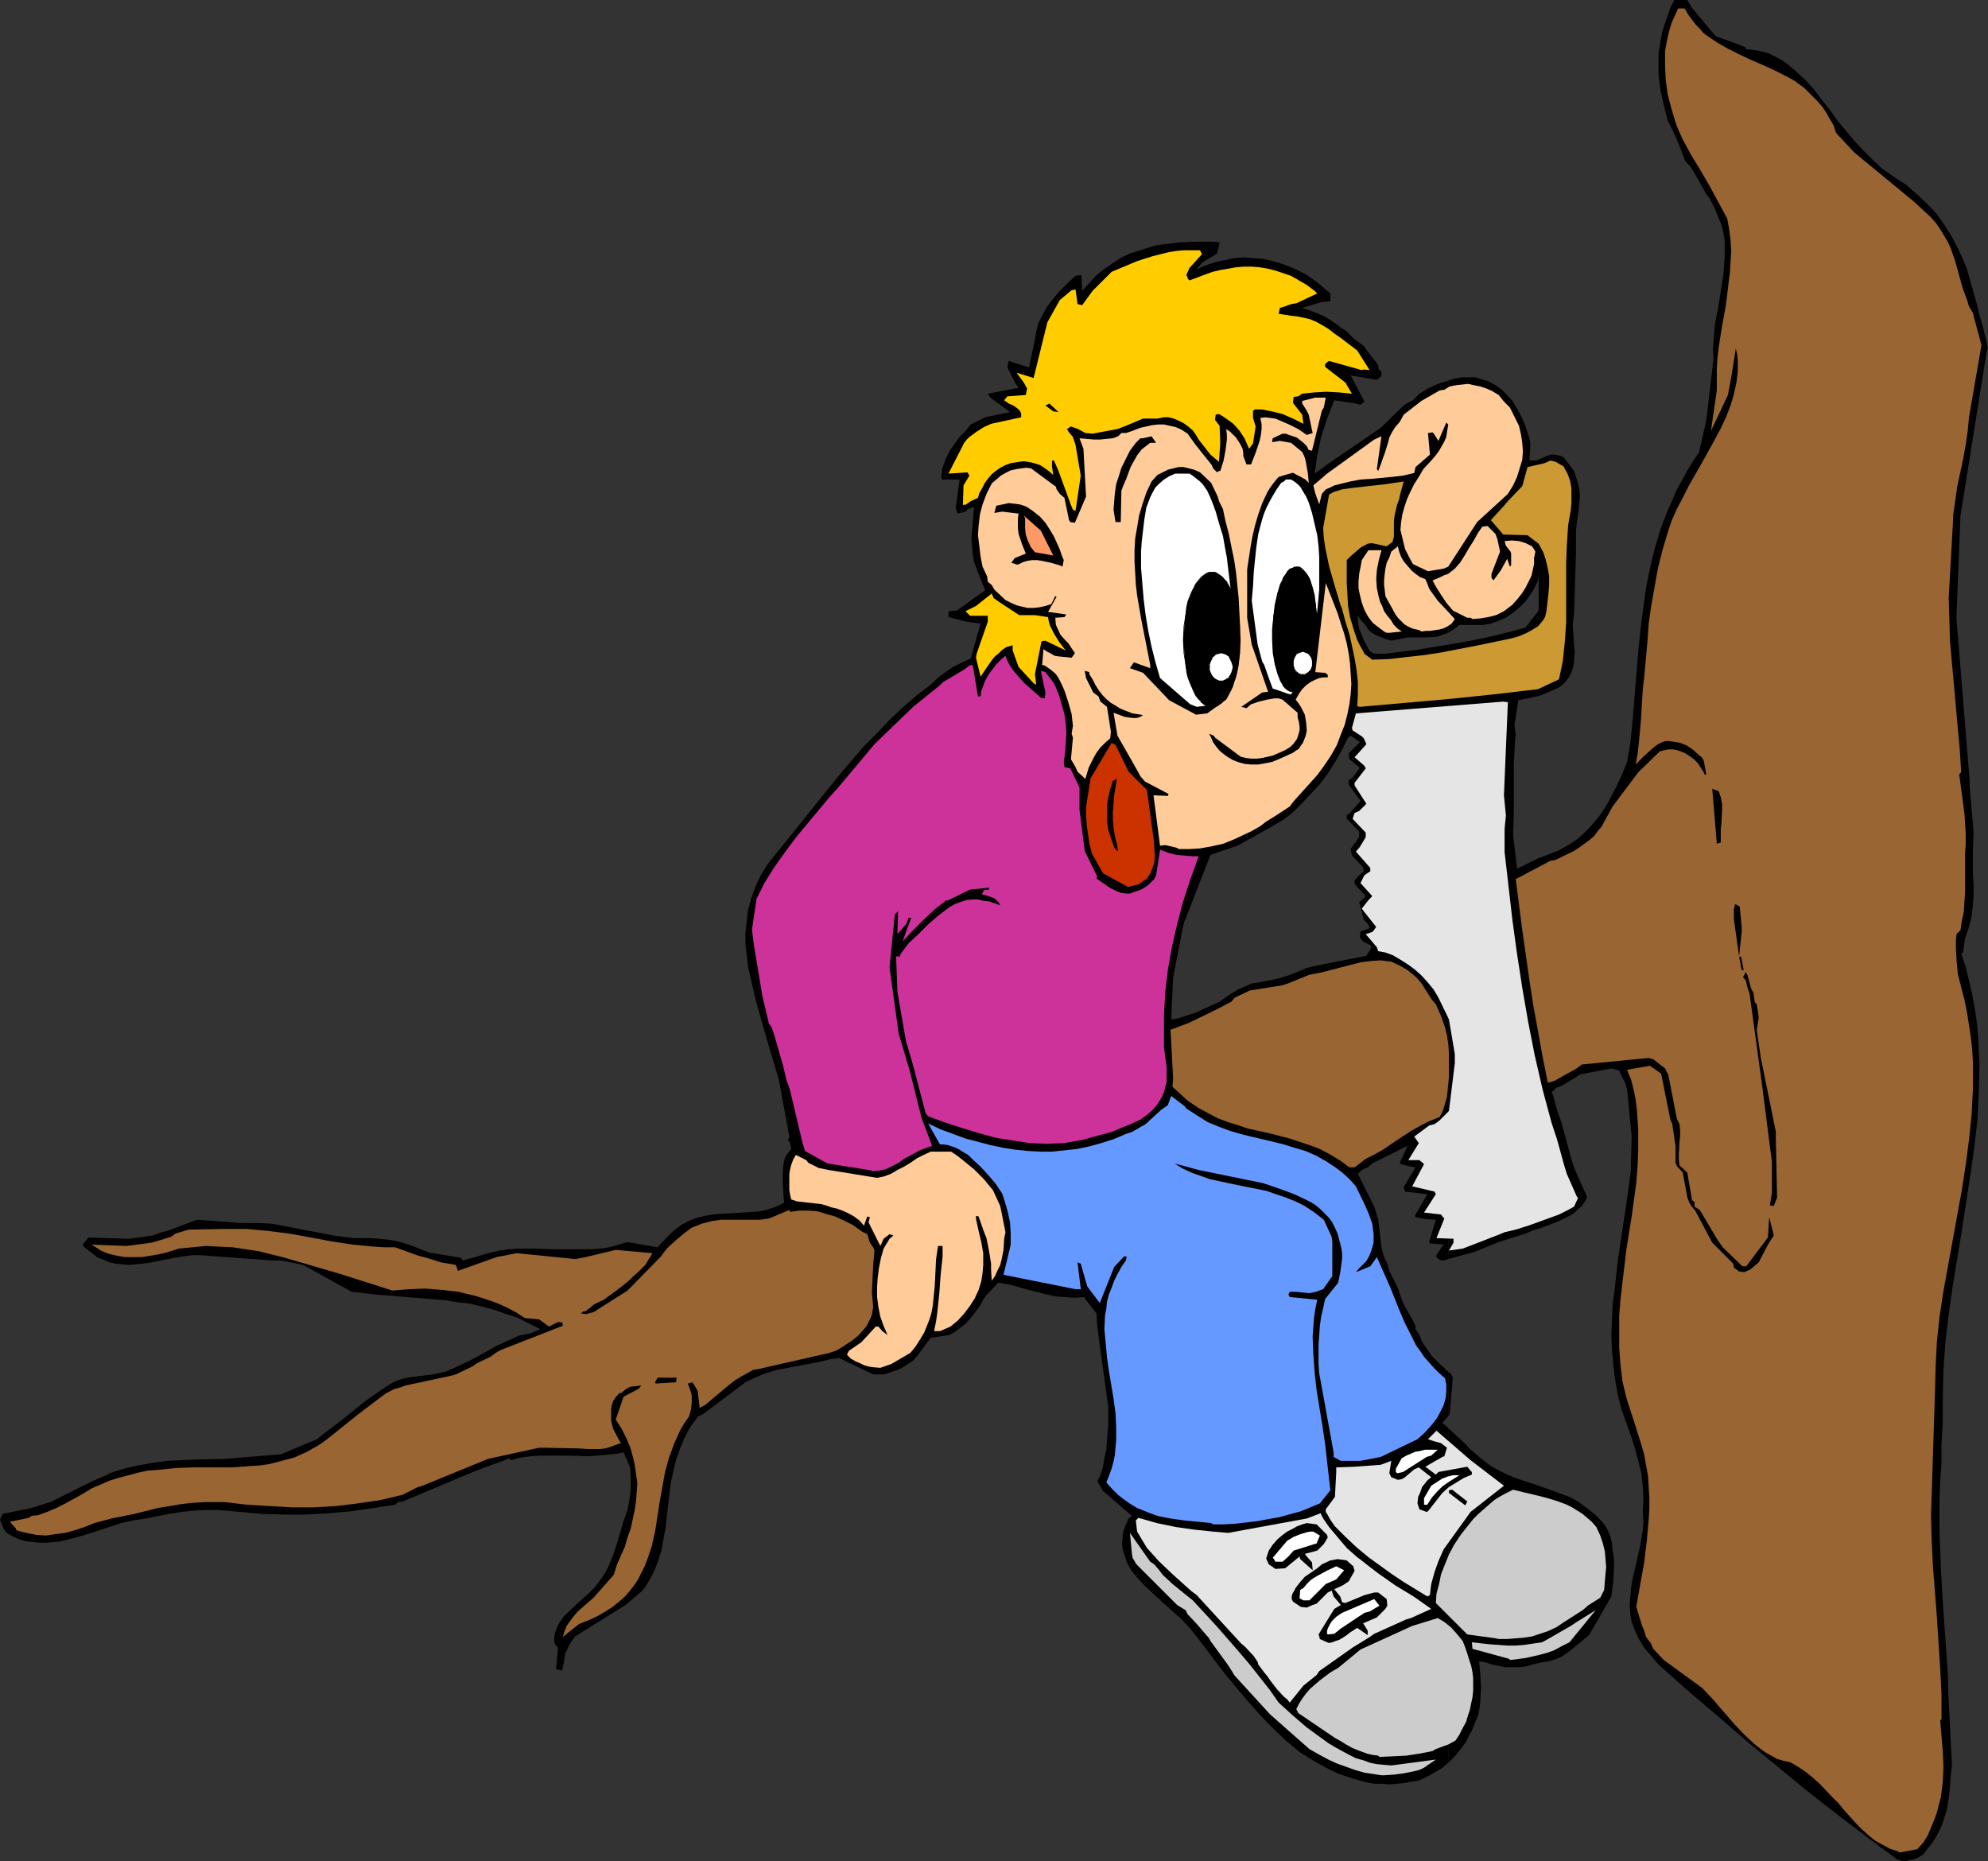 <?xml version="1.0" encoding="UTF-8" standalone="no"?>
<svg
   version="1.0"
   width="129.766mm"
   height="121.467mm"
   id="svg56"
   sodipodi:docname="Boy Sawing Branch.wmf"
   xmlns:inkscape="http://www.inkscape.org/namespaces/inkscape"
   xmlns:sodipodi="http://sodipodi.sourceforge.net/DTD/sodipodi-0.dtd"
   xmlns="http://www.w3.org/2000/svg"
   xmlns:svg="http://www.w3.org/2000/svg">
  <rect width="100%" height="100%" fill="#333333" stroke="none"/>
  <sodipodi:namedview
     id="namedview56"
     pagecolor="#ffffff"
     bordercolor="#000000"
     borderopacity="0.25"
     inkscape:showpageshadow="2"
     inkscape:pageopacity="0.0"
     inkscape:pagecheckerboard="0"
     inkscape:deskcolor="#d1d1d1"
     inkscape:document-units="mm" />
  <defs
     id="defs1">
    <pattern
       id="WMFhbasepattern"
       patternUnits="userSpaceOnUse"
       width="6"
       height="6"
       x="0"
       y="0" />
  </defs>
  <path
     style="fill:#000000;fill-opacity:1;fill-rule:evenodd;stroke:none"
     d="m 357.297,352.275 v 82.575 l 1.616,-1.616 1.454,-1.778 1.293,-1.778 0.97,-1.939 0.485,-0.808 1.616,-4.04 0.323,-1.778 0.162,-1.616 0.162,-3.232 -0.162,-3.232 -0.323,-3.232 1.778,0.323 1.454,0.485 3.232,0.646 h 1.616 1.616 l 1.778,-0.162 1.616,-0.485 2.101,-0.485 2.101,-0.323 1.939,-0.646 1.131,-0.485 0.97,-0.646 1.293,-0.97 4.525,-3.717 5.494,-9.534 0.485,-3.717 0.162,-3.717 v -1.778 l -0.323,-1.939 -0.162,-1.939 -0.485,-1.939 -0.97,-2.101 -0.97,-1.293 v 0 l -1.939,-1.939 -2.101,-1.616 -1.939,-1.454 -2.101,-1.131 -2.262,-0.808 -2.101,-0.808 -4.202,-1.454 -4.363,-1.454 -2.101,-0.808 -2.262,-1.131 -2.101,-1.131 -2.101,-1.616 -2.101,-1.778 -1.131,-0.97 -0.97,-1.131 z"
     id="path1" />
  <path
     style="fill:#000000;fill-opacity:1;fill-rule:evenodd;stroke:none"
     d="m 357.297,338.378 v 10.988 l 0.323,-0.485 0.808,-9.049 -0.485,-0.97 z"
     id="path2" />
  <path
     style="fill:#000000;fill-opacity:1;fill-rule:evenodd;stroke:none"
     d="m 357.297,159.009 v 151.575 l 6.464,-1.778 5.979,-2.424 6.626,-2.101 v 0 l 1.939,-0.808 2.101,-0.646 4.202,-1.616 1.939,-0.97 0.97,-0.485 0.97,-0.646 0.808,-0.808 0.97,-0.808 0.646,-0.97 0.646,-1.131 -0.162,-0.485 -1.616,-3.555 -0.485,-1.131 -0.97,-2.262 -0.808,-2.586 -2.262,-8.403 -1.131,-3.232 -0.97,-3.555 -0.323,-0.808 0.646,-0.485 0.323,-0.485 1.616,-0.646 4.525,-2.747 7.595,-1.454 1.939,0.485 0.323,0.808 1.131,2.262 0.485,1.616 1.131,11.473 -0.162,6.302 v 1.939 l -0.97,7.272 -1.131,7.595 -1.131,7.433 -0.808,7.433 -0.485,3.555 -0.162,3.717 -0.162,3.717 0.162,3.878 0.323,3.717 0.485,3.717 0.646,3.717 0.97,3.717 2.262,6.302 0.97,3.07 0.808,3.07 0.808,3.232 0.323,3.07 0.162,3.232 -0.162,3.07 0.162,2.101 -0.162,2.262 -0.323,2.101 -0.323,1.939 -0.97,4.201 -0.97,4.201 -0.323,2.101 -0.162,2.101 -0.162,1.939 0.162,2.262 0.323,1.939 0.808,2.101 0.97,2.101 1.293,2.101 3.555,4.201 7.434,6.625 7.434,6.302 7.272,6.302 7.272,5.979 7.272,5.979 7.434,5.817 7.434,5.656 7.434,5.494 0.808,0.162 v 0.162 h 1.293 l 1.293,-0.323 0.808,-0.162 0.646,-0.323 0.646,-0.323 0.808,-0.485 1.131,-1.454 1.131,-1.454 0.808,-1.293 0.808,-1.454 0.646,-1.293 0.485,-1.454 0.808,-2.586 0.485,-2.747 0.323,-2.747 0.162,-2.747 0.323,-2.747 -0.97,-19.068 v -2.747 l -1.293,-18.583 -0.485,-8.564 -0.323,-8.403 v -4.363 -4.201 l 0.162,-4.201 0.323,-4.201 v -4.04 -0.646 l 0.323,-5.656 v -2.424 -1.778 -1.778 l 0.162,-6.949 0.485,-6.787 0.808,-6.787 0.97,-6.949 2.262,-13.736 2.101,-13.736 0.97,-6.787 0.808,-6.949 0.323,-6.787 0.162,-6.949 -0.162,-3.393 -0.162,-3.393 -0.323,-3.393 -0.485,-3.393 -0.646,-3.555 -0.808,-3.393 -0.808,-3.393 -1.131,-3.393 0.485,-0.162 0.485,-3.555 0.97,-2.747 0.646,-2.586 0.323,-2.747 0.162,-2.586 v -2.586 l -0.162,-2.747 v -5.333 l 0.162,-4.848 -0.97,-11.15 v -1.454 l -3.232,-39.752 v -1.293 l 0.97,-24.401 6.464,-40.399 0.323,-0.97 -1.293,-5.333 -0.808,-2.747 -0.646,-2.747 -1.616,-5.656 -0.808,-2.909 -1.131,-2.747 -1.293,-2.747 -1.454,-2.747 -1.778,-2.747 -1.778,-2.586 -2.262,-2.424 -2.586,-2.424 -1.293,-1.131 -1.454,-1.293 -1.616,-0.97 -1.616,-1.131 -2.586,-1.778 -2.424,-2.262 -2.262,-2.262 -2.262,-2.424 -4.202,-5.009 -1.939,-2.747 -1.939,-2.424 -1.939,-2.586 -2.101,-2.262 -2.101,-1.939 -2.262,-1.939 -1.131,-0.808 -1.131,-0.646 -1.293,-0.646 -1.293,-0.646 -1.293,-0.323 -1.454,-0.323 -1.293,-0.162 -1.454,-0.162 V 11.635 L 423.23,8.888 417.412,1.939 416.281,0 h -3.232 v 0 l -0.97,1.939 -0.646,1.939 -0.646,1.778 -0.646,1.939 -0.323,1.778 -0.646,3.717 v 1.778 3.717 l 0.485,3.717 0.808,3.555 0.97,3.878 1.939,3.878 2.424,6.141 1.454,1.616 3.232,5.656 0.323,0.646 0.97,1.293 0.323,0.646 0.646,1.131 1.939,4.686 0.485,1.939 0.323,2.101 v 2.101 2.101 l -0.323,4.04 -0.646,4.201 -0.646,4.04 -0.808,4.201 -0.323,4.04 -0.162,2.262 0.162,1.939 -1.778,15.19 -1.778,7.918 -1.616,2.424 -1.454,2.424 -1.293,2.424 -1.293,2.262 -0.97,2.424 -1.131,2.424 -1.778,4.686 -1.454,4.848 -1.131,4.686 -0.97,4.848 -0.646,4.686 -0.646,4.848 -0.485,4.686 -0.808,9.534 -0.808,9.696 -0.485,4.848 -0.808,4.686 -1.293,3.232 -1.616,3.393 -1.778,3.393 -0.97,1.616 -1.131,1.616 -1.293,1.616 -1.293,1.454 -1.293,1.293 -1.454,1.293 -1.616,1.131 -1.616,0.97 -1.778,0.97 -1.778,0.646 -1.616,0.646 -1.293,0.485 -5.333,2.586 -0.97,-8.403 0.162,-5.817 v -2.747 -8.726 l 0.162,-2.909 0.162,-2.909 0.162,-1.616 -0.323,-2.262 0.97,-6.141 5.333,-1.131 4.848,-2.101 1.131,-0.97 0.808,-0.97 0.646,-0.97 0.485,-1.131 0.323,-1.131 0.162,-0.97 0.162,-2.424 -0.162,-2.262 -0.162,-2.262 -0.162,-2.424 0.162,-1.131 0.162,-1.131 0.485,-15.513 v -3.393 -1.778 l 0.162,-1.778 0.485,-3.393 0.162,-1.778 0.162,-1.616 -0.162,-1.778 -0.323,-1.616 -0.97,-2.909 -2.424,-3.232 -0.808,-0.485 -0.808,-0.162 -0.808,-0.162 h -0.97 l -0.808,0.323 -0.808,0.323 -1.778,0.808 h -1.778 l 0.162,-3.07 v -1.454 l -0.323,-1.454 -0.485,-1.454 -0.485,-1.454 -0.646,-1.454 -0.808,-1.616 -1.616,-2.747 -2.586,-2.747 -1.616,-1.131 -1.778,-0.97 -1.616,-0.485 -1.616,-0.485 h -1.616 -1.778 l -1.616,0.323 -1.616,0.485 v 62.214 l 1.293,-0.808 0.646,-0.485 0.808,-0.646 h 1.939 1.939 1.939 l 1.939,-0.323 1.778,-0.646 1.939,-0.808 1.616,-1.131 1.778,-1.454 1.454,-1.454 1.293,-1.778 0.97,-1.616 0.808,-1.778 0.162,-1.454 v 8.888 l -3.232,4.201 -4.848,1.293 -4.686,1.131 -4.848,0.97 z"
     id="path3" />
  <path
     style="fill:#000000;fill-opacity:1;fill-rule:evenodd;stroke:none"
     d="M 357.297,156.1 V 93.886 l -2.586,0.808 -2.424,1.131 -2.101,1.293 -1.616,1.616 -2.101,1.131 -5.818,5.656 -12.766,8.726 -3.555,2.586 0.323,-2.262 0.323,-2.262 0.485,-2.262 0.485,-2.262 1.454,-4.525 1.778,-4.525 5.333,0.808 1.131,0.323 0.97,-0.808 -3.394,-6.464 6.464,1.131 1.131,-0.97 v -1.131 l -0.646,-0.485 -0.162,-1.131 -2.424,-3.07 -1.131,-1.616 -2.262,-1.616 -1.939,-1.939 -1.454,-0.97 -1.293,-0.97 -1.454,-0.97 -1.293,-0.808 -1.454,-0.646 -1.293,-0.485 -1.293,-0.485 -1.454,-0.485 4.848,-1.454 2.101,-0.162 V 72.394 l -3.232,-2.747 -2.747,-1.939 -2.909,-1.454 -2.909,-1.131 -2.747,-0.808 v 139.617 l 1.939,-1.131 1.293,-0.808 1.293,-0.97 1.293,-1.131 1.293,-1.293 2.424,-2.586 2.424,-2.586 0.97,-1.293 0.97,-1.293 1.939,-3.07 1.616,-2.909 0.808,-1.616 0.646,-1.293 0.646,-0.485 2.262,1.616 -1.778,1.778 -0.97,0.97 0.162,1.454 2.586,2.101 -1.293,1.778 -0.646,0.808 -0.808,0.485 v 1.131 l 2.747,3.717 0.162,0.323 -1.778,1.939 -0.97,1.131 -0.646,0.323 v 0.97 l 1.293,1.293 1.454,1.454 0.323,0.485 v 1.293 l -2.101,2.909 0.323,1.616 2.747,2.909 0.162,0.97 -0.97,0.808 -1.293,1.454 v 0.808 l 0.646,0.808 2.101,2.262 -0.97,0.97 -0.646,0.485 1.131,4.363 1.131,1.131 0.323,0.97 -2.262,0.808 -0.162,1.454 0.485,0.646 0.323,0.323 1.778,0.97 0.323,0.485 -0.808,1.293 -0.485,0.808 -13.09,2.586 -1.778,0.485 -2.262,0.97 -2.101,0.808 -2.101,0.646 -2.101,0.485 V 425.962 l 3.555,3.393 1.939,1.616 1.778,1.454 3.717,2.262 3.555,1.939 1.778,0.808 1.778,0.646 1.939,0.646 1.778,0.485 1.778,0.485 1.778,0.323 h 1.778 l 1.939,0.162 1.778,-0.162 1.778,-0.162 1.778,-0.323 1.939,-0.323 1.778,-0.808 1.778,-0.97 1.939,-1.131 1.778,-1.454 v -82.575 l -0.323,-0.323 -1.131,-0.97 1.454,-1.616 v -10.988 l -2.101,-1.939 -1.939,-1.939 -1.454,-2.101 -0.808,-1.131 -0.485,-0.97 v -0.162 l -0.485,-1.131 -0.808,-1.131 v -0.808 l -0.808,-1.616 -2.101,-3.717 -0.485,-1.131 -0.646,-1.939 -0.323,-0.97 -2.101,-4.201 -0.485,-1.778 -0.646,-1.293 -0.485,-1.454 -0.323,-1.293 -0.162,-1.454 -0.162,-1.293 -0.162,-1.454 -0.162,-1.293 -0.162,-1.454 -0.97,-3.07 -4.04,-8.08 0.97,-0.97 1.454,-0.646 1.131,-0.97 8.726,-4.363 -1.939,4.201 0.162,0.323 1.939,0.485 1.778,0.323 -2.909,4.848 0.162,0.485 0.162,0.646 5.494,0.646 -3.07,5.333 0.162,0.323 2.424,0.485 2.586,0.162 -1.616,5.333 0.162,0.485 3.555,0.323 -0.485,0.323 -1.454,2.262 v 0.485 l 0.97,0.808 h 0.97 l 0.97,-0.323 V 159.009 l -7.918,1.293 -7.757,0.97 h -2.101 -0.485 l -1.131,-0.646 -1.293,-2.424 -1.293,-3.07 -0.485,-3.232 2.262,2.586 0.485,0.808 0.646,0.646 0.808,0.485 0.97,0.485 1.616,0.646 1.616,0.485 4.04,-0.808 h 4.686 l 2.586,-0.162 1.293,-0.485 z"
     id="path4" />
  <path
     style="fill:#000000;fill-opacity:1;fill-rule:evenodd;stroke:none"
     d="M 313.665,203.932 V 64.314 l -2.262,-0.485 -2.262,-0.162 -2.262,-0.162 -2.424,0.162 -2.262,0.485 -2.262,0.485 -2.424,0.808 -2.262,0.97 1.293,-1.616 3.717,-2.262 0.646,-2.747 -1.616,-0.162 v 0 h -4.04 l -4.202,0.162 -4.04,0.485 -2.101,0.323 -2.101,0.646 -1.939,0.646 -2.101,0.646 -2.101,0.97 -1.939,1.293 -1.939,1.293 -2.101,1.616 -1.778,1.939 -1.939,2.101 -0.162,-3.878 -1.454,0.162 -2.101,1.939 -1.939,1.939 -1.616,1.939 -1.454,1.939 -1.131,2.101 -0.97,1.939 -0.485,1.939 -0.323,1.939 v 0 l -1.454,6.949 -5.01,-1.616 -0.323,1.454 0.162,0.485 1.616,3.232 0.97,1.454 -7.595,1.454 0.646,0.97 4.848,3.555 -3.07,0.646 -3.07,0.646 -2.262,1.131 -1.293,0.646 -0.646,0.808 -0.97,1.131 -1.293,1.293 -1.131,1.616 -1.131,1.616 -0.97,1.939 -0.646,1.778 -0.323,0.97 v 0.808 l -0.162,0.808 0.162,0.808 h 1.778 2.586 l -0.97,7.11 0.485,1.293 1.939,-0.485 0.646,-0.646 1.454,-0.485 -0.323,3.878 -0.323,3.878 0.162,1.939 0.162,1.939 0.323,1.778 0.646,1.939 2.101,5.171 -6.949,5.009 -2.101,0.162 v 1.454 l 4.363,1.131 3.555,0.485 -2.424,8.565 -4.363,2.101 -3.232,2.262 -2.262,2.101 -3.555,2.747 -3.394,2.909 -3.232,3.07 -3.07,3.232 -1.293,1.293 -1.939,1.939 -5.818,6.787 -17.938,22.3 -1.778,2.909 -1.293,2.747 -0.97,2.747 -0.808,2.909 -0.323,2.747 -0.323,2.909 v 2.747 l 0.323,2.747 0.323,2.909 0.646,2.747 1.293,5.656 1.616,5.656 1.616,5.656 2.424,8.08 2.586,14.059 -0.323,0.97 0.485,0.485 0.323,1.616 -0.808,0.97 -0.646,0.97 -0.323,0.97 -0.162,0.97 -0.162,1.939 v 1.939 l 0.162,3.393 0.162,2.101 -1.939,0.97 -1.939,0.646 -1.939,0.485 -1.939,0.162 -7.918,0.485 -1.939,0.162 -1.939,0.323 -2.101,0.485 -1.939,0.808 -1.778,0.97 -1.939,1.454 -0.97,0.97 -0.97,0.97 -0.97,0.97 -0.97,1.131 -7.434,-1.293 -2.262,0.646 -2.262,0.646 -2.262,0.323 -2.262,0.162 h -4.525 -4.525 l -4.525,-0.162 h -4.363 l -2.262,0.162 -2.262,0.323 -2.262,0.485 -2.262,0.646 -1.616,0.485 -3.07,0.808 -0.323,-0.646 -7.918,-1.293 -2.424,-0.97 -2.101,-0.808 -1.939,-0.646 -1.939,-0.485 -2.101,-0.323 -1.939,-0.162 -2.101,-0.162 h -4.04 l -5.01,-0.646 -5.01,-0.97 -5.01,-0.97 -5.171,-0.97 -2.909,-0.162 h -4.525 l -10.989,-0.808 -7.434,2.747 -1.293,0.323 -2.262,0.808 -5.818,0.808 -10.019,-0.323 -1.454,1.778 0.485,0.646 3.07,2.424 1.616,0.646 1.454,0.646 1.616,0.323 1.616,0.162 1.616,0.162 1.616,-0.162 3.07,-0.323 3.232,-0.646 3.232,-0.646 3.07,-0.485 1.778,-0.162 h 1.454 l 17.776,1.293 h 1.939 l 1.939,0.323 3.878,0.808 11.958,6.625 5.818,0.646 5.818,0.485 5.818,0.485 5.818,0.485 2.909,0.485 2.909,0.323 2.747,0.646 3.07,0.808 2.747,0.97 3.07,0.97 2.909,1.454 2.909,1.454 -2.262,0.97 -1.454,0.323 -1.616,0.323 -1.454,0.646 -1.454,0.646 -3.07,1.454 -3.07,1.778 -3.07,1.616 -3.07,1.454 -1.454,0.646 -1.454,0.646 -1.616,0.323 -1.454,0.323 -6.302,0.808 -1.293,0.323 -1.454,0.485 -1.293,0.646 -1.293,0.808 -2.586,1.778 -2.747,1.939 -2.586,2.101 -2.586,2.101 -2.747,2.101 -2.586,1.939 -1.131,0.97 -8.888,3.717 -13.898,1.131 -7.11,0.162 -3.555,0.162 -3.555,0.162 -3.555,0.485 -3.555,0.646 -3.555,0.808 -3.555,1.131 -0.485,0.323 -4.04,1.778 -10.019,5.009 -1.131,0.323 -3.555,1.131 -7.11,1.454 L 0,374.899 l 0.646,1.616 0.162,0.485 0.808,1.131 1.778,0.97 1.454,0.646 1.778,0.485 1.616,0.162 1.616,0.162 h 1.616 l 1.778,-0.162 1.616,-0.162 3.232,-0.808 3.394,-0.97 6.464,-2.101 1.939,-0.646 2.909,-0.646 3.07,-0.485 5.818,-1.131 3.07,-0.485 2.909,-0.323 3.07,-0.162 h 3.07 l 5.494,0.485 5.333,0.485 5.494,0.162 h 5.494 l 5.494,-0.323 5.494,-0.485 5.494,-0.808 5.333,-0.808 0.808,-0.646 1.131,-0.162 17.291,-7.272 4.686,-1.778 2.747,-0.97 1.454,-0.646 0.485,0.485 2.424,-0.646 2.424,-0.323 2.424,-0.162 h 2.424 4.848 l 4.848,0.162 6.949,-0.646 1.454,-0.323 1.616,3.717 0.162,2.586 v 2.586 l -0.323,2.747 -0.485,2.586 -0.97,2.747 -0.808,2.747 -0.808,2.747 -0.97,2.909 -1.131,2.747 -0.646,1.293 -0.808,1.293 -0.97,1.293 -0.97,1.293 -1.293,1.293 -1.454,1.293 -4.686,4.363 -1.293,1.778 -0.485,0.97 -0.323,0.808 -0.323,0.97 -0.162,0.97 v 0.808 l 0.323,0.97 0.646,0.646 -0.485,5.333 1.454,0.323 0.485,-2.101 0.323,-2.101 0.485,-0.97 0.485,-1.131 0.646,-0.97 0.808,-1.131 12.443,-7.757 4.202,-3.555 0.808,-1.131 0.808,-1.293 1.293,-2.424 0.97,-2.586 0.808,-2.586 0.485,-2.747 0.485,-2.586 0.646,-5.656 0.646,-5.494 0.646,-2.909 0.646,-2.747 0.97,-2.747 1.131,-2.747 1.454,-2.747 0.97,-1.293 0.97,-1.293 1.131,-0.485 10.504,-7.918 2.747,-1.293 2.424,-0.97 2.747,-0.808 2.586,-0.485 2.586,-0.485 5.171,-0.97 2.586,-0.646 2.262,-0.323 8.403,4.04 h 1.293 1.454 l 1.454,-0.485 1.454,-0.485 1.454,-0.646 1.293,-0.808 1.454,-0.97 1.131,-1.293 3.232,-4.363 4.525,-0.646 1.454,-0.808 1.293,-0.97 1.293,-0.97 0.97,-1.131 0.97,-1.131 1.778,-2.424 0.646,-1.293 0.808,-1.131 2.909,-3.07 2.909,0.485 4.525,1.293 4.525,1.131 2.262,0.485 2.424,0.162 2.262,0.162 2.424,-0.162 0.162,0.485 2.747,3.555 0.162,2.747 0.323,2.747 0.808,5.817 0.808,5.817 0.808,5.817 v 4.363 l -0.323,4.201 -0.162,2.101 -0.485,2.101 -0.323,2.101 -0.646,2.101 -0.808,1.454 1.454,2.424 7.11,6.141 -0.808,0.646 -0.646,1.454 -0.646,1.616 -0.162,1.454 -0.162,1.616 0.162,1.454 0.485,1.454 0.485,1.616 0.808,1.616 0.808,1.131 0.808,0.97 1.939,2.101 2.262,2.101 2.262,2.101 4.686,4.201 2.101,2.262 1.939,2.424 2.101,2.747 3.394,4.525 1.778,2.262 2.586,3.07 2.586,3.07 2.747,3.07 2.909,3.07 V 241.745 l -1.778,0.323 -1.616,0.323 -1.293,0.162 -1.131,0.485 -1.131,0.485 -1.131,0.485 -2.424,1.454 -2.262,1.616 -5.979,2.747 -4.525,1.454 -1.454,0.162 0.485,-10.342 2.586,-13.251 6.626,-16.967 6.626,-2.262 z"
     id="path5" />
  <path
     style="fill:#996532;fill-opacity:1;fill-rule:evenodd;stroke:none"
     d="m 468.155,456.665 -1.939,-0.646 -1.778,-0.97 -1.778,-0.97 -1.616,-1.293 -1.616,-1.454 -1.454,-1.454 -2.909,-3.232 -1.454,-1.778 -1.616,-1.616 -3.07,-3.232 -1.616,-1.454 -1.778,-1.454 -1.939,-1.293 -1.939,-1.131 -1.616,-0.323 -1.616,-0.485 -1.454,-0.808 -1.454,-0.808 -1.293,-0.97 -1.454,-1.131 -2.586,-2.424 -2.586,-2.747 -5.01,-5.817 -2.586,-2.747 -9.534,-6.949 -2.586,-2.747 -0.646,-1.454 -1.131,-1.454 -0.485,-1.616 -0.485,-1.131 -1.454,-4.686 0.97,-5.494 0.97,-5.333 0.646,-5.333 0.485,-5.333 0.162,-2.747 v -2.586 l -0.162,-2.747 -0.162,-2.747 -0.485,-2.586 -0.485,-2.747 -0.808,-2.747 -0.808,-2.586 -0.97,-3.07 -0.485,-1.454 -1.293,-4.04 -0.97,-4.04 -0.485,-4.04 -0.323,-4.201 v -4.04 -4.04 l 0.323,-4.04 0.485,-4.201 0.97,-8.08 0.646,-4.04 0.646,-4.04 1.131,-8.241 0.323,-4.04 0.162,-4.04 v -5.171 l -0.162,-2.424 -0.162,-2.424 -0.323,-2.586 -0.485,-2.424 -0.646,-2.424 -0.97,-2.424 5.656,-0.97 2.747,1.939 2.262,11.312 0.485,1.131 0.808,5.494 v 4.04 l 0.323,0.808 1.454,1.616 1.131,6.141 0.485,1.293 0.485,0.808 0.97,1.131 4.202,7.918 5.171,5.171 0.162,0.97 1.293,0.97 1.293,0.162 1.454,-0.646 2.101,-1.778 2.262,-4.363 1.454,-2.262 -1.131,-4.525 -0.323,5.009 -4.848,6.464 -0.485,0.646 h -0.97 l -4.848,-4.686 -1.454,-2.101 -4.202,-7.11 -1.293,-0.808 v -1.131 l -0.646,-0.485 -0.162,-1.131 -0.646,-3.717 -0.323,-1.939 -1.939,-1.778 -0.162,-1.454 v -1.454 l 0.162,-2.909 0.162,-1.454 v -1.293 l -0.162,-1.616 -0.646,-1.293 -2.101,-10.827 -0.808,-1.616 -2.909,-2.262 -1.131,-0.323 -16.483,1.616 -1.293,0.97 -5.494,3.07 -1.616,0.485 -1.293,-6.464 -1.131,-6.302 -1.131,-6.141 -0.97,-6.302 -1.778,-12.443 -1.616,-12.604 8.565,-4.525 1.131,-0.162 4.686,-2.262 1.454,-0.97 1.131,-0.808 1.293,-0.97 1.131,-0.97 0.808,-1.131 0.97,-1.131 2.747,-5.009 6.302,-8.403 5.333,-5.171 1.293,-0.323 0.808,-0.162 h 1.131 l 0.97,0.162 0.97,0.323 1.131,0.485 0.97,0.646 1.131,0.808 0.97,0.97 1.454,2.262 0.162,0.485 0.485,0.162 -0.646,-3.555 -0.485,-0.808 -0.808,-0.646 -1.454,-1.293 -1.454,-0.97 -1.616,-0.646 -3.07,-0.485 -0.97,0.162 -1.131,0.485 -0.97,0.646 -0.97,0.808 -1.939,1.778 -1.939,1.939 0.485,-2.586 0.323,-2.747 0.485,-5.333 0.323,-5.333 0.162,-2.586 0.323,-2.747 0.808,-8.888 0.323,-4.525 0.646,-4.525 0.808,-4.525 0.808,-4.525 1.131,-4.525 1.293,-4.363 0.97,-2.909 1.293,-2.909 1.454,-2.747 1.454,-2.909 3.232,-5.656 3.232,-5.817 1.454,-2.747 1.293,-2.747 1.131,-2.909 0.808,-2.747 0.646,-2.909 0.323,-2.747 v -2.747 l -0.162,-1.454 -0.323,-1.454 -1.131,7.11 -0.808,4.363 -4.202,8.888 1.454,-10.019 v -2.747 -2.586 l 0.162,-2.586 0.323,-2.747 0.808,-5.171 0.97,-5.333 0.646,-5.333 0.323,-2.586 0.162,-2.586 0.162,-2.747 -0.162,-2.586 -0.323,-2.586 -0.485,-2.747 -4.363,-8.08 -2.262,-3.878 -2.262,-3.717 -2.101,-3.878 -0.808,-1.778 -0.808,-1.939 -1.131,-3.717 -0.97,-3.717 -0.485,-3.555 -0.162,-3.555 v -1.778 -1.778 l 0.323,-1.778 0.323,-1.616 0.485,-1.939 0.485,-1.616 0.808,-1.778 0.808,-1.778 h 1.616 l 0.808,1.454 0.97,1.293 0.97,1.293 0.97,0.97 0.97,1.131 1.131,0.808 2.424,1.616 2.586,1.454 2.586,1.293 2.747,1.293 5.494,2.424 2.586,1.293 2.747,1.454 2.424,1.778 1.131,1.131 1.131,1.131 1.131,1.131 1.131,1.293 0.97,1.454 0.808,1.454 0.97,1.616 0.646,1.939 4.525,4.848 14.706,12.12 2.262,2.101 1.616,1.454 1.454,1.616 1.131,1.616 0.97,1.616 0.97,1.616 0.646,1.454 1.131,3.232 1.778,6.464 1.131,3.07 0.485,1.616 0.97,1.616 0.323,1.293 1.778,6.625 -3.07,17.775 -0.323,3.393 -0.485,3.393 -0.646,3.555 -1.454,6.787 -0.485,3.393 -0.485,3.393 -0.162,3.393 -0.97,17.291 0.162,5.333 0.162,5.333 0.485,5.494 0.485,5.333 0.97,10.827 0.485,5.333 0.323,5.333 -0.485,0.485 0.646,4.848 0.646,4.848 0.323,4.848 v 2.586 l -0.162,2.424 v 4.848 4.848 l -0.162,2.262 -0.162,2.424 -0.485,2.262 -0.323,2.262 -0.97,0.97 -0.162,1.616 v 1.616 l 0.162,3.232 0.323,3.393 0.808,3.232 0.808,3.07 0.646,3.232 0.485,3.07 0.485,3.232 0.323,3.07 0.162,3.07 v 3.232 3.07 l -0.323,6.302 -0.646,6.302 -0.808,6.141 -0.97,6.302 -2.262,12.443 -2.262,12.443 -0.97,6.302 -0.646,6.141 -0.323,6.302 -0.162,6.302 -0.97,30.38 0.162,6.302 0.323,6.302 0.97,12.443 0.808,12.604 0.323,6.302 v 6.302 l -0.323,0.162 0.646,7.757 0.162,3.717 -0.162,3.717 -0.485,3.878 -0.485,1.778 -0.485,1.939 -0.646,1.778 -0.808,1.939 -0.808,1.939 -1.131,1.778 -1.454,1.616 -4.363,0.808 z"
     id="path6" />
  <path
     style="fill:#cccccc;fill-opacity:1;fill-rule:evenodd;stroke:none"
     d="m 340.814,437.92 -2.101,-0.323 -2.101,-0.323 -2.262,-0.646 -2.262,-0.808 -2.262,-0.808 -2.101,-0.97 -2.424,-1.293 -2.262,-1.293 -9.696,-8.564 -8.726,-9.534 -1.616,-2.586 -4.363,-5.979 -0.323,-0.646 -3.07,-3.555 -2.262,-2.424 -0.485,-0.97 -2.101,-1.293 -10.019,-10.019 -0.97,-1.616 -0.162,-1.131 -0.485,-5.009 5.01,7.11 0.97,0.646 1.131,1.293 0.97,1.293 2.424,2.262 2.586,2.101 2.424,1.939 5.818,6.302 5.494,6.302 2.747,3.232 2.424,3.07 2.424,3.07 2.262,3.232 3.555,3.232 3.394,2.909 3.555,2.586 1.778,1.293 1.616,0.97 1.778,0.97 1.778,0.97 1.616,0.808 1.778,0.485 1.778,0.646 1.616,0.323 1.778,0.162 1.778,0.162 10.989,-1.454 -3.07,2.101 -1.131,0.485 -1.293,0.323 -2.424,0.485 -2.424,0.323 -2.586,0.162 z"
     id="path7" />
  <path
     style="fill:#cccccc;fill-opacity:1;fill-rule:evenodd;stroke:none"
     d="m 340.006,433.072 -1.293,-0.162 -1.454,-0.323 -1.293,-0.485 -1.293,-0.485 -1.131,-0.485 -1.454,-0.808 -1.293,-0.808 -1.454,-0.808 -9.05,-6.141 -0.485,-0.97 0.646,-1.293 0.808,-1.293 0.97,-1.293 0.97,-1.131 2.424,-2.101 2.586,-1.939 1.939,-1.131 5.494,-4.525 12.766,-5.817 6.302,-1.939 0.808,0.485 0.808,0.485 0.808,0.646 0.808,0.646 1.454,1.616 1.454,1.778 0.646,1.616 0.485,1.454 0.485,1.616 0.485,1.454 0.323,1.616 0.162,1.454 v 1.616 1.454 l -0.162,1.616 -0.323,1.454 -0.323,1.616 -0.485,1.454 -0.485,1.616 -0.808,1.454 -0.808,1.616 -0.97,1.454 -1.778,0.97 -1.778,0.646 -1.293,0.485 -0.808,0.485 -3.232,0.646 -3.232,0.485 -3.232,0.162 -3.394,0.162 z"
     id="path8" />
  <path
     style="fill:#e5e5e5;fill-opacity:1;fill-rule:evenodd;stroke:none"
     d="m 318.19,419.983 -0.646,-0.808 -0.808,-0.646 -1.778,-1.939 -1.616,-2.101 -0.646,-0.97 -0.808,-0.97 -1.454,-1.939 -0.162,-0.646 -0.97,-1.454 -2.101,-2.262 -0.97,-0.808 -10.989,-11.958 -1.293,-0.97 -1.454,-1.293 -1.616,-1.454 -1.616,-1.454 -3.394,-3.232 -1.454,-1.616 -1.454,-1.616 -2.424,-4.04 -0.323,-2.747 0.646,-0.646 v 0 l 4.525,1.293 4.686,0.97 4.525,0.646 4.686,0.485 3.717,0.323 19.392,-3.555 3.394,-1.293 0.646,1.293 1.454,2.101 4.363,5.171 2.747,2.424 0.485,0.323 2.262,1.778 2.101,1.616 4.363,3.07 4.525,2.747 4.363,3.07 -5.01,2.262 -1.131,0.323 -7.918,3.555 -1.131,0.808 -4.202,2.586 -8.242,5.817 -0.646,0.97 -3.232,2.586 z"
     id="path9" />
  <path
     style="fill:#cccccc;fill-opacity:1;fill-rule:evenodd;stroke:none"
     d="m 372.164,409.156 -8.888,-2.424 -0.162,-1.616 4.363,0.485 2.262,0.162 2.101,0.162 h 2.101 l 2.101,-0.162 2.101,-0.323 2.262,-0.323 0.646,-0.323 6.464,-3.717 1.454,-0.97 4.686,-2.909 -6.464,7.918 -1.939,0.97 -1.778,0.97 -1.778,0.646 -1.778,0.485 -3.555,0.808 -3.717,0.485 z"
     id="path10" />
  <path
     style="fill:#000000;fill-opacity:1;fill-rule:evenodd;stroke:none"
     d="m 327.401,405.117 -1.778,-0.808 -0.162,-0.646 -0.162,-0.485 3.878,-6.302 1.616,-0.97 -1.778,-2.101 -0.485,-1.454 -0.97,0.485 -2.747,2.747 -0.97,0.323 -1.454,0.646 -1.454,-0.162 -1.939,-1.293 -0.323,-0.646 v -0.646 l 0.162,-0.646 0.485,-0.808 0.323,-0.646 1.131,-1.454 1.131,-1.293 3.07,-2.101 1.131,-0.97 2.101,-0.97 1.778,-0.323 2.262,0.323 1.616,1.454 0.323,1.131 -1.454,2.586 -1.454,0.97 -2.101,0.97 1.454,1.778 0.485,1.454 0.808,0.162 4.686,-1.939 2.424,-0.646 h 0.97 l 2.101,1.616 0.162,1.616 -0.485,0.808 -2.101,2.101 -3.394,1.454 1.131,1.778 v 1.131 l -2.586,-1.778 -1.778,1.131 -0.808,0.646 -0.97,0.646 -0.808,0.485 -0.97,0.323 -0.808,0.323 -0.808,0.162 z"
     id="path11" />
  <path
     style="fill:#cccccc;fill-opacity:1;fill-rule:evenodd;stroke:none"
     d="m 369.094,404.147 -7.11,-0.97 -7.757,-7.757 0.162,-2.262 0.646,-2.424 0.485,-2.424 0.97,-2.424 0.97,-2.424 1.293,-2.424 1.616,-2.424 1.778,-2.262 1.293,-1.616 1.293,-1.293 1.293,-1.131 1.293,-1.131 1.293,-1.131 1.293,-0.808 1.454,-0.808 1.293,-0.646 0.646,-0.323 2.586,0.646 2.747,0.646 2.586,0.646 2.747,0.808 2.586,0.97 1.293,0.646 1.293,0.808 1.293,0.808 1.131,0.97 1.131,0.97 1.131,1.293 0.97,2.101 0.646,1.939 0.485,1.939 0.162,1.939 0.162,1.939 -0.162,1.778 -0.323,3.878 -0.97,1.939 -3.07,1.939 -0.323,0.323 -0.97,0.808 -4.525,2.909 -1.939,1.293 -2.101,0.97 -1.939,0.646 -1.939,0.646 -2.101,0.323 -2.101,0.162 -1.939,0.162 h -2.101 z"
     id="path12" />
  <path
     style="fill:#996532;fill-opacity:1;fill-rule:evenodd;stroke:none"
     d="m 138.814,403.824 0.485,-1.454 0.485,-1.293 0.808,-1.131 0.97,-1.293 0.97,-1.131 1.293,-1.131 2.586,-2.262 5.01,-5.656 0.808,-2.586 1.939,-4.363 0.646,-2.262 0.808,-2.262 0.485,-2.262 0.485,-2.262 0.323,-2.262 0.162,-2.101 0.162,-2.262 -0.323,-2.262 -0.323,-2.262 -0.485,-2.101 -0.646,-2.262 -0.97,-2.262 -1.131,-2.262 -1.454,-2.262 1.939,-5.656 3.717,-1.939 0.646,-0.808 -2.747,0.323 -0.97,0.485 -1.131,0.97 -0.646,0.162 -0.97,1.131 -0.485,0.808 -0.323,0.97 -0.162,0.97 v 0.97 1.939 l 0.485,1.939 1.616,3.07 0.323,0.485 -1.454,0.485 -1.293,0.485 -1.131,0.323 -1.293,0.162 h -2.747 l -2.747,-0.162 -8.403,-0.162 h -1.131 l -12.605,2.747 -16.16,6.625 -1.131,0.323 -3.878,1.939 -5.494,1.293 -5.494,0.808 -5.333,0.646 -5.494,0.323 h -5.494 l -5.494,-0.323 -5.494,-0.323 -5.494,-0.646 h -3.555 -1.293 l -2.909,0.162 -2.909,0.323 -2.909,0.485 -2.909,0.485 -5.818,1.454 -5.656,1.131 -4.202,1.131 -2.424,0.97 -2.424,0.808 -2.424,0.646 -2.424,0.323 -2.262,0.323 -2.424,-0.162 -2.424,-0.485 -1.293,-0.323 -1.131,-0.323 -0.162,-0.485 -1.454,-1.616 4.686,-0.97 0.646,-0.485 1.616,-0.162 2.262,-0.808 2.262,-0.97 2.262,-1.131 4.363,-2.424 2.101,-1.293 2.262,-0.97 2.262,-0.97 2.101,-0.646 2.424,-0.646 2.424,-0.646 2.262,-0.485 2.262,-0.162 4.686,-0.485 4.686,-0.162 h 4.525 4.686 l 4.525,-0.323 2.424,-0.162 2.262,-0.323 3.07,-0.808 3.07,-0.808 2.909,-1.293 2.909,-1.616 0.97,-0.646 1.131,-0.808 8.08,-6.464 6.626,-5.009 2.262,-1.131 1.293,-0.323 1.293,-0.485 11.312,-2.424 1.131,-0.323 4.04,-1.939 1.131,-0.808 3.394,-1.616 1.293,-0.97 1.131,-0.646 14.867,-5.817 0.485,-0.162 v -0.808 l -1.131,-0.162 -1.939,0.97 -0.323,0.162 -2.424,-1.778 -3.555,-0.323 -1.939,-1.293 -2.101,-1.131 -2.101,-0.97 -2.101,-0.808 -1.939,-0.646 -2.101,-0.646 -2.101,-0.485 -1.939,-0.485 -4.202,-0.485 -4.04,-0.323 -4.04,0.162 -4.04,0.323 -6.626,-2.101 -6.626,-2.101 -6.626,-1.939 -6.626,-1.939 -3.232,-0.808 -3.232,-0.808 -3.232,-0.485 -3.232,-0.485 -3.394,-0.162 -3.232,-0.162 -3.232,0.323 -3.394,0.323 -3.07,0.97 -2.101,0.485 -1.939,0.323 -2.101,0.323 h -1.939 -2.101 l -1.939,-0.323 -2.101,-0.485 -1.939,-0.808 -2.262,-1.454 8.565,0.323 6.141,-0.808 2.262,-0.646 2.586,-0.808 1.131,-0.808 1.131,-0.323 2.101,-0.646 8.888,-0.162 h 2.747 2.586 l 5.333,0.485 5.171,0.646 5.333,0.97 5.171,0.97 5.333,0.808 5.171,0.485 2.586,0.162 h 2.586 l 4.04,1.454 1.778,0.646 1.939,0.485 3.555,1.131 1.939,0.323 1.778,0.323 0.485,1.454 9.534,-3.393 5.01,-0.97 14.382,1.454 2.586,-0.485 7.434,-1.778 9.05,0.808 -1.778,2.909 -0.808,0.808 -0.97,0.97 -1.131,0.97 -1.131,1.131 -2.424,1.939 -1.293,0.97 -1.131,0.808 -1.293,0.97 -2.424,1.131 -1.131,0.97 -1.131,0.808 h -0.485 l -0.485,0.485 1.293,0.162 1.778,-0.485 7.918,-5.009 0.485,-0.323 8.242,-8.403 0.808,-1.131 0.97,-1.131 1.939,-1.778 1.939,-1.616 1.939,-1.454 1.293,-0.485 1.131,-0.485 1.293,-0.323 1.131,-0.323 2.424,-0.323 h 2.424 2.424 2.262 2.424 l 2.262,-0.323 5.01,-2.101 0.162,0.485 2.262,-0.323 h 2.262 l 2.262,0.162 2.101,0.646 2.262,0.646 2.101,0.97 2.262,1.131 2.262,1.616 1.293,0.646 0.646,2.101 0.808,1.131 0.323,0.808 -0.323,3.555 -0.162,3.393 -0.162,3.393 0.162,1.778 0.162,1.778 -0.162,0.97 -0.162,0.97 -0.323,0.808 -0.485,0.97 -0.485,0.97 -0.646,0.808 -1.454,1.616 -1.616,1.293 -1.778,1.131 -1.778,1.131 -1.778,0.646 -17.776,4.04 -1.131,0.162 -1.454,0.808 -1.454,0.808 -1.616,0.97 -1.454,1.131 -2.909,2.424 -3.07,2.586 -1.293,0.646 -0.485,-4.201 -0.97,-1.616 -0.323,-0.485 -1.131,0.323 0.485,1.293 0.323,0.97 0.162,0.808 v 1.616 l -0.162,1.616 -0.485,1.778 -1.131,1.616 -0.97,1.616 -0.808,1.778 -0.808,1.778 -0.646,1.778 -0.646,1.778 -0.97,3.555 -0.646,3.717 -0.646,3.555 -1.131,7.272 -0.808,3.555 -1.131,3.393 -0.646,1.616 -0.808,1.616 -0.808,1.616 -0.97,1.454 -1.131,1.454 -1.131,1.293 -1.454,1.293 -1.616,1.293 -1.778,1.131 -1.939,1.131 -2.101,0.97 -2.424,0.97 z"
     id="path13" />
  <path
     style="fill:#ffffff;fill-opacity:1;fill-rule:evenodd;stroke:none"
     d="m 327.563,403.178 -0.162,-0.162 v -0.808 l 0.323,-0.808 0.323,-0.646 0.485,-0.808 1.131,-1.131 1.454,-0.97 7.918,-3.393 1.293,1.616 -2.424,1.454 -1.293,0.323 -5.818,3.878 -1.616,1.293 z"
     id="path14" />
  <path
     style="fill:#ffffff;fill-opacity:1;fill-rule:evenodd;stroke:none"
     d="m 321.584,394.775 -0.97,-0.485 0.162,-2.101 0.808,-0.485 0.808,-0.97 0.97,-0.97 0.97,-0.646 1.131,-0.646 2.101,-1.131 2.101,-0.97 1.939,0.97 -1.939,2.262 -2.586,1.131 -4.04,4.04 z"
     id="path15" />
  <path
     style="fill:#e5e5e5;fill-opacity:1;fill-rule:evenodd;stroke:none"
     d="m 352.126,393.805 -2.909,-1.778 -2.909,-1.778 -2.909,-1.939 -2.909,-2.101 -2.909,-2.101 -2.909,-2.424 -2.747,-2.586 -2.586,-2.586 -1.131,-1.616 -0.808,-1.454 -0.323,-0.485 v -0.646 l 2.262,-3.07 0.323,-6.141 V 361.971 l 4.525,-0.162 6.464,-0.485 2.586,-0.97 -0.485,3.07 0.485,0.97 1.616,0.646 0.97,-0.162 0.808,-0.485 2.262,-1.939 1.131,-0.485 3.07,2.424 -0.97,0.808 -0.646,0.808 -0.646,0.808 -0.323,0.97 -0.323,0.808 -0.323,0.646 -0.162,1.616 0.323,0.97 0.162,0.485 1.778,0.646 0.323,-0.162 3.555,-4.525 1.616,-1.454 3.717,-2.262 1.939,-0.808 v -0.646 l -0.323,-0.323 -0.808,-0.97 -7.11,1.293 -0.646,0.646 -2.586,-1.939 4.202,-2.424 0.485,-0.162 0.646,-2.101 -1.454,-1.131 -1.778,-0.485 -1.454,-0.485 2.101,-2.101 8.403,7.272 8.242,6.302 -8.242,6.464 -0.808,1.131 -5.818,8.08 -1.293,2.909 -0.97,2.747 -0.808,2.909 -0.162,1.293 -0.162,1.454 z"
     id="path16" />
  <path
     style="fill:#000000;fill-opacity:1;fill-rule:evenodd;stroke:none"
     d="m 314.635,387.018 -0.646,-0.485 -0.97,-0.646 -0.646,-1.454 0.646,-1.939 0.97,-1.454 1.131,-1.293 1.131,-0.97 1.293,-0.97 1.293,-0.646 1.131,-0.646 1.293,-0.485 1.131,-0.323 2.424,0.323 2.586,2.586 0.162,0.646 -0.97,1.616 -1.616,1.616 -3.07,0.808 0.485,0.646 1.293,1.454 0.162,1.939 -3.07,-2.747 -0.162,-0.646 -3.555,2.909 z"
     id="path17" />
  <path
     style="fill:#ffffff;fill-opacity:1;fill-rule:evenodd;stroke:none"
     d="m 314.635,385.241 -0.323,-0.646 -0.323,-0.323 3.555,-4.201 1.616,-0.97 1.616,-0.646 1.616,-0.485 0.808,-0.162 h 0.808 l 1.616,0.97 -0.808,1.939 -5.656,1.778 -1.293,1.454 -1.454,1.293 z"
     id="path18" />
  <path
     style="fill:#6699ff;fill-opacity:1;fill-rule:evenodd;stroke:none"
     d="m 298.798,375.707 -3.232,-0.323 -3.394,-0.323 -3.394,-0.485 -3.232,-0.646 -1.778,-0.646 -1.616,-0.646 -1.616,-0.646 -1.616,-0.97 -1.616,-1.131 -1.454,-1.131 -1.454,-1.454 -1.454,-1.616 0.646,-1.616 0.646,-1.778 0.485,-1.778 0.323,-1.616 0.162,-1.778 0.162,-1.778 v -3.393 l -0.162,-3.393 -0.485,-3.555 -1.131,-6.787 -0.485,-3.393 -0.323,-3.555 -0.323,-3.393 0.162,-3.393 0.323,-1.616 0.162,-1.778 0.485,-1.778 0.646,-1.616 0.646,-1.778 0.808,-1.616 0.97,-1.778 1.131,-1.616 0.162,-0.97 h -0.646 l -2.424,2.586 -3.555,8.888 -3.07,-4.04 -1.454,-5.009 -0.162,-0.646 -0.808,-0.323 0.808,6.625 h -1.293 l -17.776,-3.555 1.778,-7.433 v -2.747 l -0.162,-2.747 -0.646,-2.909 -0.808,-2.747 -0.485,-1.454 -1.616,-2.424 -1.778,-2.101 -1.939,-2.101 -2.101,-1.939 -0.97,-0.97 -1.131,-0.646 -0.97,-0.646 -0.97,-0.485 -0.97,-0.323 -0.97,-0.323 -0.97,-0.162 h -0.97 l -2.909,-5.171 3.07,1.454 3.07,1.131 3.07,1.131 3.07,0.808 3.07,0.808 3.07,0.646 3.07,0.485 3.07,0.323 3.07,0.162 h 2.909 l 3.07,-0.323 3.07,-0.323 3.07,-0.646 2.909,-0.808 3.07,-0.97 3.07,-1.293 1.454,-0.485 3.394,-1.939 3.878,-3.555 1.616,-1.131 0.808,-2.262 3.394,2.586 0.323,0.485 2.747,1.778 2.586,1.616 2.747,1.131 2.586,0.97 2.747,0.808 2.586,0.646 2.747,0.646 2.747,0.646 2.586,0.646 2.586,0.808 2.747,0.808 2.586,1.131 2.586,1.454 2.424,1.616 1.293,0.97 1.293,1.131 1.131,1.131 1.131,1.293 2.262,4.686 0.97,2.262 0.808,2.262 0.162,1.293 0.162,1.131 v 1.131 1.131 l -0.323,1.131 -0.323,1.131 -0.485,1.131 -0.646,1.131 -1.778,1.778 -0.808,0.97 3.555,-1.454 1.616,-2.262 3.232,7.272 2.262,5.656 1.293,3.07 1.454,2.909 1.454,2.909 0.97,1.293 0.97,1.454 1.131,1.293 1.293,1.454 1.293,1.293 1.454,1.293 0.323,1.454 v 1.778 l -0.162,1.616 -0.485,1.778 -0.808,1.616 -0.97,1.778 -1.293,1.616 -1.616,1.778 -1.778,1.616 -9.05,4.363 -5.01,0.97 h -4.848 l -1.778,-0.97 v -1.131 l -3.555,-19.553 -0.162,-2.424 v -2.262 -2.424 l 0.162,-2.101 0.162,-2.424 0.323,-2.262 0.485,-2.101 0.485,-2.262 3.232,-4.04 0.485,-2.424 0.323,-2.262 0.162,-1.293 v -1.131 l -0.162,-1.293 -0.323,-1.293 -0.646,-2.424 v 0 l -0.646,-1.454 -0.646,-1.293 -0.808,-1.131 -1.131,-1.131 -0.97,-0.97 -1.131,-0.97 -1.293,-0.808 -1.293,-0.646 -2.747,-1.293 -2.586,-0.97 -2.747,-0.97 -2.424,-0.808 -15.837,-3.232 -5.979,-1.616 2.101,1.293 2.101,0.97 2.262,0.808 2.262,0.808 4.525,0.97 4.686,0.97 4.848,0.97 2.262,0.808 2.424,0.808 2.424,0.97 2.262,1.131 2.424,1.616 2.262,1.778 1.939,4.201 0.162,1.131 v 8.564 l -2.262,3.232 -0.97,0.323 -0.808,0.323 -0.808,0.162 -0.808,0.162 -1.616,-0.162 -1.616,-0.162 h -1.616 l -0.323,0.646 0.323,0.646 6.787,0.646 -0.485,2.424 -0.323,2.101 -0.162,2.262 -0.162,2.262 0.162,4.363 0.323,4.525 0.485,4.363 1.454,8.888 0.646,4.363 1.293,11.473 -2.586,3.232 -4.686,1.939 -5.333,1.454 -2.747,0.485 -2.586,0.485 -2.747,0.323 -2.747,0.323 -2.747,0.162 h -2.747 z"
     id="path19" />
  <path
     style="fill:#000000;fill-opacity:1;fill-rule:evenodd;stroke:none"
     d="m 361.499,371.343 -4.04,-3.07 v -0.646 l 0.808,-0.162 3.717,2.909 z"
     id="path20" />
  <path
     style="fill:#ffffff;fill-opacity:1;fill-rule:evenodd;stroke:none"
     d="m 351.318,371.182 v -1.616 l 1.778,-3.07 2.747,-1.778 1.293,-0.485 1.293,-0.323 h 1.616 l -2.586,1.616 -1.616,1.131 -1.293,1.293 -1.293,1.454 -1.131,1.778 z"
     id="path21" />
  <path
     style="fill:#ffffff;fill-opacity:1;fill-rule:evenodd;stroke:none"
     d="m 344.692,363.425 -0.323,-0.323 v -0.808 l 1.454,-2.586 1.131,-0.646 1.131,-0.485 1.131,-0.485 1.131,-0.162 1.131,-0.323 h 0.97 2.262 l -1.616,1.454 -1.131,0.323 -5.818,3.717 z"
     id="path22" />
  <path
     style="fill:#000000;fill-opacity:1;fill-rule:evenodd;stroke:none"
     d="m 161.761,341.287 -0.162,-0.323 0.646,-1.131 h 4.686 l -0.162,1.131 z"
     id="path23" />
  <path
     style="fill:#ffcc99;fill-opacity:1;fill-rule:evenodd;stroke:none"
     d="m 217.19,337.409 -1.939,-0.162 -0.97,-0.162 -1.131,-0.323 -0.97,-0.485 -1.131,-0.485 -1.131,-0.646 -0.97,-0.97 0.485,-0.97 3.07,-2.101 3.555,-3.878 h 0.646 l 0.97,1.131 1.293,0.97 -0.97,-2.262 -0.808,-2.262 -0.485,-2.424 -0.323,-2.424 v -2.424 l 0.162,-2.424 0.323,-2.424 0.485,-2.424 0.646,-2.262 1.454,-2.424 0.97,-0.808 -0.97,-0.323 -1.454,1.131 -0.808,1.778 -2.909,-5.817 0.323,-1.293 -0.646,-0.162 -0.808,2.262 -1.131,-1.293 -1.293,-0.97 -1.454,-0.808 -1.454,-0.646 -1.293,-0.485 -1.454,-0.323 -1.293,-0.485 -1.293,-0.323 v 0 l -5.818,-0.646 -1.454,-0.485 -0.323,-1.293 -0.162,-1.131 v -1.293 -1.131 -1.293 l 0.162,-1.131 0.323,-1.293 0.485,-1.293 0.646,-1.131 2.586,1.293 0.485,0.646 2.586,1.293 2.424,0.485 11.958,1.939 1.616,-0.323 1.778,-0.646 1.616,-0.97 1.616,-0.808 1.616,-0.97 1.616,-1.131 1.616,-0.808 1.778,-0.808 h 5.01 l 1.454,0.97 1.454,1.131 2.747,2.262 2.424,2.424 2.262,2.747 1.778,3.878 1.293,6.464 -0.323,1.616 -0.162,2.747 -0.485,2.424 -0.323,1.293 -0.646,1.293 -0.646,1.454 -0.808,1.131 -0.162,-2.747 v -1.454 l -0.485,-3.07 -0.323,-1.616 -0.323,-1.616 -0.646,-1.616 -1.293,-3.717 -0.646,-0.162 v 0.808 l 0.646,2.909 0.646,2.747 0.485,2.747 v 1.454 1.454 l -0.162,1.939 -0.323,2.101 -0.646,2.101 -0.97,2.101 -1.131,1.778 -1.454,1.939 -1.616,1.778 -1.778,1.454 -2.586,1.131 h -1.454 l 0.485,-2.424 0.323,-2.262 0.485,-4.686 0.323,-4.525 0.485,-4.525 v -2.586 h -1.131 l -0.485,3.232 -0.323,6.625 -0.323,3.232 -0.162,1.616 -0.323,1.778 -0.485,1.616 -0.646,1.616 -0.646,1.616 -0.97,1.616 -1.131,1.778 -1.293,1.616 -4.686,2.747 z"
     id="path24" />
  <path
     style="fill:#e5e5e5;fill-opacity:1;fill-rule:evenodd;stroke:none"
     d="m 357.459,308.483 1.131,-1.939 v -0.97 l -4.202,-0.162 1.939,-4.848 -0.485,-0.485 -0.323,-0.485 -4.202,-0.485 2.909,-4.525 -0.323,-0.646 -5.494,-1.293 2.909,-5.494 -1.131,-0.97 h -2.747 l 2.586,-4.201 -1.131,-1.616 3.717,-2.747 0.646,-0.162 0.646,-0.162 1.131,-0.808 1.131,-1.131 1.293,-1.293 1.454,-11.796 v -2.262 l -1.454,-8.564 -2.586,-5.333 -1.131,-1.939 -1.454,-1.778 -1.616,-1.778 -1.616,-1.454 -1.778,-1.293 -1.778,-1.131 -1.939,-1.131 -1.778,-0.646 -1.778,-0.323 -0.323,-0.97 -2.747,-3.232 1.454,-0.485 0.323,-0.162 0.808,-1.131 -3.07,-3.878 -0.485,-0.646 1.131,-1.454 0.808,-0.97 0.646,-0.646 -2.909,-3.232 0.97,-1.939 1.454,-0.97 v -0.808 l -3.555,-4.04 0.97,-1.131 1.454,-2.424 v -1.131 l -3.232,-3.393 0.485,-1.454 1.131,-0.485 1.778,-1.778 -2.909,-4.525 v -0.646 l 2.747,-3.555 -0.323,-0.646 -2.424,-2.101 2.909,-3.232 -0.646,-1.454 -0.485,-0.485 -2.262,-1.454 -0.162,-0.646 0.97,-3.555 36.36,-2.909 1.131,0.162 -0.97,22.946 0.485,5.009 -0.323,3.232 v 5.817 l 1.939,16.806 1.131,8.241 1.293,8.403 1.454,8.403 1.616,8.241 1.939,8.403 1.131,4.201 1.131,4.201 0.646,1.939 0.646,1.939 1.778,6.464 0.646,2.101 2.424,5.494 0.323,0.485 -0.97,2.101 -1.778,0.97 -1.939,0.97 -3.555,1.293 -3.555,1.293 -3.555,1.131 v 0 l -2.747,0.646 -1.131,0.485 -5.818,2.262 -3.394,1.293 z"
     id="path25" />
  <path
     style="fill:#000000;fill-opacity:1;fill-rule:evenodd;stroke:none"
     d="m 436.643,297.333 0.485,-3.07 v -2.424 -5.333 l -2.424,-18.907 -3.07,-22.462 -0.485,-1.454 -0.485,-1.939 -0.646,-0.646 0.646,-1.293 0.485,0.808 0.808,3.07 0.646,1.293 0.323,2.262 0.485,0.485 0.485,3.232 -0.485,3.07 0.97,6.787 3.717,18.26 v 1.293 l 0.323,15.028 -0.808,2.101 z"
     id="path26" />
  <path
     style="fill:#cc3299;fill-opacity:1;fill-rule:evenodd;stroke:none"
     d="m 214.281,288.607 -10.181,-1.616 -5.494,-3.07 -0.646,-2.101 -3.07,-12.928 -0.485,-1.454 -0.323,-0.808 -0.97,-4.04 -2.101,-7.272 -0.646,-1.939 -0.646,-0.808 -1.616,-6.787 -2.101,-12.604 -0.485,-3.878 1.131,-7.595 0.97,-1.939 0.97,-1.939 2.424,-3.878 2.747,-3.878 2.909,-3.878 3.232,-3.878 3.232,-3.878 1.616,-1.939 1.778,-1.939 3.394,-4.04 5.818,-6.949 9.534,-9.211 6.626,-5.333 0.808,-0.808 5.171,-3.07 1.293,-0.97 0.808,-0.162 1.293,7.757 h 0.646 l 0.162,-1.293 0.485,-1.293 0.485,-1.293 0.808,-1.454 0.97,-1.293 0.97,-1.293 1.131,-1.131 1.131,-0.97 0.485,1.293 0.808,1.454 0.97,1.293 1.131,1.293 1.131,1.293 1.454,1.293 2.747,2.424 v 0 l 0.97,0.162 0.162,-1.454 -1.131,-5.333 1.131,0.323 2.101,2.747 0.323,0.646 0.97,2.424 0.646,2.262 0.646,2.262 0.323,2.424 0.162,2.262 -0.162,2.424 -0.162,2.424 -0.323,2.262 0.162,1.293 1.454,0.323 2.262,4.686 v 5.494 l 1.293,10.18 3.07,6.302 -0.162,0.485 1.131,0.808 0.97,0.646 1.131,0.808 0.97,0.485 0.97,0.485 0.97,0.323 1.131,0.162 h 0.97 l 0.808,-0.323 0.97,-0.323 0.97,-0.323 0.808,-0.485 0.97,-0.646 0.646,-0.646 0.808,-0.808 0.485,-0.97 0.97,-6.302 2.101,0.808 1.939,0.485 3.878,0.323 h 1.616 l -2.101,5.817 -1.778,5.494 -1.454,5.494 -1.293,5.656 -0.97,5.494 -0.646,5.494 -0.323,5.656 v 5.656 2.424 l 0.323,2.424 0.323,2.424 v 2.424 1.293 l -0.323,1.131 -0.323,1.293 -0.485,1.131 -0.646,1.131 -0.808,1.131 -0.97,1.131 -1.293,1.131 -1.616,1.131 -2.424,1.131 -2.424,0.97 -2.262,0.97 -2.424,0.646 -2.424,0.646 -2.262,0.646 -4.686,0.808 -4.202,0.162 -4.202,-0.162 -4.202,-0.646 -4.04,-0.646 -4.202,-1.131 -4.202,-1.293 -4.04,-1.293 -4.363,-1.616 -0.646,-0.808 -1.616,-6.141 -1.131,-4.363 -0.485,-1.778 -1.616,-5.494 -2.101,-12.12 -0.323,-8.726 h 0.97 l 0.162,-0.646 0.97,-1.293 0.97,-1.293 2.424,-2.262 2.424,-2.424 2.424,-2.101 2.747,-2.101 1.454,-0.808 1.293,-0.485 1.454,-0.485 1.454,-0.162 h 1.454 l 1.293,0.323 1.454,0.162 1.454,0.485 1.293,0.485 -0.323,-0.646 -0.485,-0.485 -0.485,-0.485 -0.646,-0.323 -1.454,-0.485 -0.646,-0.162 -0.485,-0.162 v 0 l 0.485,-0.97 1.293,-0.162 v -0.485 l -4.686,0.485 -5.656,2.747 -0.162,-0.162 -2.909,2.262 -2.747,2.586 -2.586,2.586 -2.586,2.747 2.101,-5.817 h -0.646 l -0.485,1.454 -2.262,2.586 0.162,-5.656 -0.808,0.808 -1.293,13.089 2.262,16.321 2.747,9.211 1.939,7.757 0.97,3.878 2.586,6.787 -3.07,1.131 -1.131,0.646 -2.747,1.454 -1.293,0.97 -1.616,0.808 -1.616,0.808 -1.778,0.323 -1.616,0.162 v -0.162 z"
     id="path27" />
  <path
     style="fill:#996532;fill-opacity:1;fill-rule:evenodd;stroke:none"
     d="m 332.896,287.961 -2.424,-1.778 -2.424,-1.454 -2.424,-1.293 -2.586,-0.97 -2.424,-0.808 -2.424,-0.808 -5.01,-1.293 -5.171,-1.131 -2.424,-0.808 -2.586,-0.808 -2.586,-0.97 -2.424,-1.293 -2.424,-1.293 -2.586,-1.778 -3.717,-3.393 0.162,-2.101 -0.646,-11.958 4.686,-1.778 5.979,-2.909 1.293,-0.646 3.07,-1.616 0.808,-0.97 3.717,-1.778 8.08,-1.293 1.454,-0.485 5.171,-2.101 2.586,-0.485 2.586,-0.646 2.424,-0.646 2.586,-0.646 2.424,-0.646 2.586,-0.323 2.424,-0.162 1.293,0.162 1.293,0.162 2.101,0.97 1.939,1.131 1.778,1.454 0.808,0.808 0.808,0.97 2.586,4.04 0.97,1.131 1.293,2.909 0.808,2.262 v 0 l 0.323,1.131 0.323,1.293 0.323,2.262 0.162,2.262 v 2.424 3.393 l -0.323,3.393 -0.162,1.616 -0.485,1.616 -0.485,1.616 -0.808,1.616 -2.424,0.97 -2.262,1.131 -2.262,1.293 -2.262,1.454 -2.424,1.616 -2.101,1.454 -2.262,1.293 -2.262,1.131 -2.747,2.101 z"
     id="path28" />
  <path
     style="fill:#000000;fill-opacity:1;fill-rule:evenodd;stroke:none"
     d="m 429.048,235.928 -1.293,-9.211 v -2.424 l 0.323,-1.293 1.131,0.646 0.485,5.009 v 1.131 z"
     id="path29" />
  <path
     style="fill:#cc3200;fill-opacity:1;fill-rule:evenodd;stroke:none"
     d="m 278.275,218.799 -6.141,-3.393 -2.747,-4.848 -0.323,-1.293 -0.323,-1.131 -0.323,-2.424 -0.323,-2.262 -0.162,-2.424 v -1.939 l 1.131,-7.11 5.171,-8.726 0.97,0.485 3.232,6.625 4.525,4.525 1.131,8.403 0.646,4.525 v 1.293 l 0.162,1.939 -0.162,1.939 -0.323,0.808 -0.323,0.97 -0.485,0.97 -0.646,0.97 -2.101,1.454 z"
     id="path30" />
  <path
     style="fill:#000000;fill-opacity:1;fill-rule:evenodd;stroke:none"
     d="m 275.204,209.588 -0.485,-0.97 -0.646,-1.939 -0.646,-1.939 -0.323,-2.101 v -1.939 -2.101 l 0.323,-1.939 0.485,-2.101 0.646,-1.939 0.97,-0.485 -0.646,4.04 -0.162,2.101 -0.162,1.939 v 1.939 l 0.162,1.939 0.323,2.101 0.485,1.939 0.323,1.778 z"
     id="path31" />
  <path
     style="fill:#ffcc99;fill-opacity:1;fill-rule:evenodd;stroke:none"
     d="m 290.233,209.103 -2.747,-0.646 -1.293,0.162 -1.616,-12.443 3.555,0.162 0.162,-0.485 -5.818,-3.07 -1.131,-1.293 -0.323,-0.646 -5.333,-9.372 -0.97,-5.656 1.778,0.646 0.808,0.323 0.808,0.162 1.454,0.162 h 0.808 l 0.646,-0.162 0.97,-0.485 -0.485,-0.162 -2.101,-0.323 -2.101,-0.808 -1.131,-0.485 -0.97,-0.646 -1.131,-0.646 -0.97,-0.808 -1.131,-1.131 -0.97,-1.293 -0.808,-1.293 -0.646,-1.293 -0.808,-1.293 v -0.485 l -1.131,-0.323 0.323,1.778 1.778,3.555 1.293,0.97 0.485,1.293 1.616,1.293 0.97,6.141 -0.162,1.616 -1.293,1.131 -1.131,1.131 -0.97,1.293 -0.646,1.131 -0.646,1.293 -0.646,1.293 -0.808,2.747 -1.939,-1.778 -0.485,-1.131 -1.131,-1.939 0.485,-5.333 -0.323,-0.97 0.323,-1.939 -0.323,-2.909 -0.808,-2.909 -0.97,-2.909 -0.646,-1.454 -0.808,-1.616 -0.323,-0.485 -0.323,-0.485 -1.131,-0.97 -1.131,-0.808 -0.485,-0.323 -0.646,-0.162 0.323,-3.878 0.97,0.646 0.97,0.485 0.808,0.485 0.97,0.162 1.616,0.162 1.616,0.162 0.808,-1.131 -0.323,-0.485 -1.293,-1.939 -0.646,-0.646 -1.293,-1.454 -1.131,-2.424 -0.162,-1.778 2.262,-0.162 0.485,-0.646 -4.525,-0.646 2.101,-3.717 -0.323,-0.162 -0.97,1.939 -1.454,0.485 -1.454,0.323 -1.454,0.162 h -1.454 l -1.454,-0.323 -1.293,-0.323 -1.454,-0.646 -1.293,-0.646 -2.747,-2.586 -0.646,-1.131 -0.97,-0.808 -0.162,-1.293 -1.131,-2.424 -0.485,-2.424 -0.323,-2.747 -0.323,-2.586 0.162,-2.424 0.323,-2.747 0.646,-2.424 0.97,-2.586 1.293,-2.586 1.131,-0.97 1.131,-0.97 1.131,-0.646 1.293,-0.646 1.454,-0.323 1.131,-0.162 1.293,-0.162 1.131,0.162 6.141,4.525 0.162,0.646 0.808,1.131 1.131,0.97 1.131,5.494 0.323,0.485 1.131,0.162 2.747,-6.464 -0.646,-11.796 -0.97,-2.586 3.717,0.323 h 1.293 l 3.232,-0.323 1.293,-0.485 0.808,-0.808 h 1.131 l 1.454,-0.485 2.101,-0.808 2.909,-0.646 1.454,-0.162 h 1.454 l 1.454,0.323 1.454,0.323 1.454,0.646 1.454,0.97 2.101,2.909 3.878,4.848 0.323,0.808 0.97,0.97 0.485,-0.323 h 0.323 l 0.808,-2.586 0.485,-2.586 0.323,-2.586 v -1.293 l -0.162,-1.293 0.97,0.646 0.808,0.808 0.646,0.646 0.646,0.97 0.485,0.808 0.485,0.97 0.162,0.97 v 0.808 l 0.808,2.101 h 1.131 l 1.131,-2.909 0.485,-1.454 0.485,-1.454 0.323,-1.454 0.162,-1.454 v -1.293 l -0.323,-1.454 1.293,-0.162 1.131,0.162 1.293,0.162 1.131,0.485 2.262,0.97 2.262,1.131 2.101,1.454 1.454,-0.485 -0.97,-4.525 -0.485,-0.97 -0.808,-1.293 -0.323,-0.485 v -0.646 l 3.232,-0.808 h 2.586 l -0.485,2.424 -0.485,0.808 -2.424,9.857 -0.808,-0.162 -0.485,-0.97 -0.808,-0.808 -0.808,-0.646 -0.808,-0.646 -0.97,-0.323 -0.97,-0.323 -0.808,-0.323 h -0.808 l -2.424,1.131 -0.162,0.97 1.939,-0.323 2.747,0.485 2.747,2.262 0.485,0.97 0.323,0.97 0.323,1.778 0.323,1.939 0.162,1.939 -0.808,-0.808 -1.131,-0.646 -1.293,-0.646 -0.485,-0.323 h -0.485 l -3.232,0.97 -0.97,1.131 -0.97,1.293 -0.808,1.293 -1.293,2.747 -0.97,2.747 -0.808,2.747 -0.646,2.747 -0.485,2.747 -0.808,5.333 v 11.958 l 1.131,6.625 4.04,11.635 -1.454,0.162 -5.171,3.555 1.293,0.323 1.131,-0.97 0.97,-0.323 0.97,-0.323 1.939,-0.485 1.939,-0.323 h 0.97 l 0.97,0.323 3.717,3.232 v 1.131 l 0.323,1.131 0.162,1.131 v 0.97 l -0.323,1.131 -0.323,0.97 -0.808,1.131 -0.808,0.808 -1.293,0.808 -2.909,1.293 -1.293,0.323 -1.454,0.323 -1.293,0.162 h -1.454 l -1.293,-0.162 -1.293,-0.323 -6.302,-4.686 -0.323,-0.485 -1.131,-0.485 0.485,0.97 0.485,1.131 0.808,1.131 0.808,0.97 0.97,0.808 1.131,0.808 1.131,0.646 1.131,0.485 1.778,0.485 1.616,0.162 h 1.778 l 1.778,-0.323 1.616,-0.323 1.616,-0.646 1.778,-0.808 1.778,-0.808 0.646,-0.485 0.808,-0.485 0.485,-0.808 0.485,-0.646 0.646,-1.616 0.162,-0.646 0.162,-0.808 -0.162,-1.939 -0.323,-1.939 -0.485,-0.97 -0.485,-0.97 -0.646,-0.97 -0.646,-0.808 0.808,-1.454 0.808,-1.131 0.97,-0.97 1.131,-0.808 0.97,-0.485 1.131,-0.485 0.97,-0.162 h 1.131 v -0.646 l -0.646,-0.485 -2.424,-0.162 2.586,-21.977 2.909,7.433 0.808,2.586 0.808,2.424 0.646,2.424 0.485,2.586 0.323,2.424 0.162,2.586 0.162,2.424 -0.162,2.586 -0.323,2.424 -0.485,2.424 -0.646,2.586 -0.97,2.424 -0.97,2.586 -1.454,2.586 -1.616,2.424 -1.778,2.424 -5.818,6.464 -0.97,1.293 -3.717,2.424 -2.101,1.293 -1.454,1.131 -1.131,0.646 -1.131,0.646 -2.424,1.131 -2.101,0.97 -2.424,0.97 -1.454,0.323 -1.454,0.323 -2.747,0.485 -2.586,0.162 h -2.586 z"
     id="path32" />
  <path
     style="fill:#000000;fill-opacity:1;fill-rule:evenodd;stroke:none"
     d="m 423.553,208.133 -1.131,-13.574 1.616,0.646 0.485,1.454 0.323,1.616 v 1.616 l -0.162,3.232 -0.162,1.454 v 1.616 1.616 z"
     id="path33" />
  <path
     style="fill:#000000;fill-opacity:1;fill-rule:evenodd;stroke:none"
     d="m 295.081,176.299 -6.626,-3.555 -6.464,-6.787 -3.232,-1.131 0.97,-1.454 4.04,1.454 v -0.808 l -2.262,-11.473 -0.97,-5.656 -0.323,-2.747 -0.162,-2.909 -0.162,-2.747 v -2.747 l 0.162,-2.909 0.485,-2.747 0.485,-2.909 0.808,-2.747 0.97,-2.909 1.293,-2.747 1.454,-1.616 1.293,-0.646 1.293,-0.646 1.293,-0.323 1.293,-0.323 h 1.293 l 1.293,0.323 1.293,0.323 1.454,0.646 2.747,2.586 1.616,3.393 0.323,1.131 0.97,1.939 0.646,3.07 0.808,3.07 0.646,3.232 0.646,3.07 0.485,3.232 0.646,6.302 0.323,6.302 v 2.424 2.424 2.424 l -0.323,2.262 -0.323,2.262 -0.646,2.262 -0.808,2.262 -1.293,2.424 -4.686,3.393 z"
     id="path34" />
  <path
     style="fill:#ffffff;fill-opacity:1;fill-rule:evenodd;stroke:none"
     d="m 295.243,174.36 -1.616,-0.646 -7.434,-6.464 -1.131,-3.878 -0.97,-3.878 -0.808,-3.878 -0.646,-3.878 -0.485,-3.878 -0.323,-3.878 -0.323,-3.878 v -4.04 l 0.162,-2.424 0.323,-2.747 0.323,-2.747 0.485,-2.909 0.485,-1.293 0.485,-1.293 0.646,-1.293 0.646,-1.131 0.97,-0.97 1.131,-0.97 1.293,-0.808 1.454,-0.646 h 3.555 l 0.97,0.646 0.808,0.646 0.808,0.646 0.646,0.646 1.131,1.616 0.808,1.778 0.646,1.616 0.646,1.778 0.97,3.393 0.808,2.586 0.485,2.747 0.485,2.586 0.323,2.747 0.646,5.333 0.485,5.171 v 2.424 1.131 l 0.162,3.878 v 1.939 l -0.162,1.939 -0.323,1.939 -0.323,1.939 -0.646,1.939 -0.808,2.101 -0.97,1.293 -0.97,1.131 -1.131,0.808 -1.131,0.808 z"
     id="path35" />
  <path
     style="fill:#cc9932;fill-opacity:1;fill-rule:evenodd;stroke:none"
     d="m 334.835,174.199 0.162,-2.909 v -3.07 l -0.323,-2.909 -0.485,-2.909 -0.646,-3.07 -0.646,-2.909 -0.97,-3.07 -0.808,-3.07 -0.485,-1.293 -1.454,-4.848 -1.293,-4.525 -0.97,-4.686 -0.323,-2.262 -0.162,-2.424 1.454,-8.241 1.131,-0.646 2.101,-0.646 2.262,-0.323 4.202,-0.485 4.363,-0.485 2.101,-0.323 2.262,-0.323 -0.808,2.909 -0.323,1.454 -0.485,1.293 -0.646,2.747 -0.162,1.454 v 1.293 2.424 l -0.323,1.293 -1.454,1.131 -3.717,-0.808 -0.97,0.162 -1.778,0.97 -2.424,2.101 -0.97,0.97 v 5.656 l 0.162,2.747 0.162,2.909 0.485,2.747 0.808,2.747 0.97,2.909 0.646,1.293 0.808,1.454 0.323,0.646 1.939,1.454 4.202,-0.162 4.202,-0.485 4.363,-0.485 4.202,-0.646 8.403,-1.616 8.565,-1.778 1.293,-0.323 1.454,-0.485 1.454,-0.646 1.454,-0.808 1.293,-0.808 0.97,-1.131 0.485,-0.646 0.323,-0.646 0.162,-0.646 0.162,-0.808 0.485,-4.201 0.162,-2.101 v -2.101 l -0.323,-1.939 -0.485,-2.101 -0.646,-1.939 -1.131,-2.101 -2.747,-2.101 -5.979,-0.162 -0.97,-1.131 -2.101,-2.424 3.394,-3.717 0.808,-0.97 3.555,-3.717 1.293,-4.686 4.202,-0.97 1.454,-0.646 1.293,0.323 1.939,1.131 0.97,1.778 0.646,1.778 0.323,1.778 v 1.939 1.778 l -0.162,1.778 -0.323,1.778 -0.323,1.939 -0.323,4.848 -0.162,4.686 v 14.382 l -0.323,4.686 -0.485,4.686 -0.485,2.424 -0.485,2.262 -5.171,2.424 -5.494,0.646 -5.494,0.646 -10.989,1.131 -10.989,0.97 -10.989,0.97 z"
     id="path36" />
  <path
     style="fill:#ffffff;fill-opacity:1;fill-rule:evenodd;stroke:none"
     d="m 317.705,171.128 -2.262,-0.808 -1.454,-0.485 -0.97,-2.586 -1.131,-3.232 -0.485,-0.808 -1.131,-4.201 -1.454,-10.827 0.323,-3.717 0.162,-3.232 0.323,-3.232 0.323,-3.07 0.485,-3.232 0.808,-3.07 0.485,-1.616 0.646,-1.616 0.808,-1.616 0.808,-1.454 0.97,-1.616 1.131,-1.616 0.646,-0.323 0.485,-0.485 h 1.293 l 0.808,0.485 0.808,0.646 0.646,0.646 0.485,0.808 0.97,1.616 0.646,1.454 0.808,2.586 0.646,2.747 0.646,2.747 0.323,2.747 0.162,2.586 v 2.747 2.586 2.747 l -0.485,5.333 -0.808,5.171 -0.808,5.333 -0.97,5.494 -0.646,0.323 -0.808,0.485 -0.97,1.293 -0.808,1.293 -0.646,1.131 z"
     id="path37" />
  <path
     style="fill:#ffcc00;fill-opacity:1;fill-rule:evenodd;stroke:none"
     d="m 255.005,168.543 -3.717,-4.04 -1.454,-4.04 v -1.293 l -1.616,0.485 -0.97,0.646 -0.808,0.808 -0.97,0.808 -0.808,0.97 -1.454,2.101 -1.293,1.939 -1.131,-4.686 0.162,-0.97 2.747,-7.918 v -1.454 h -0.97 -1.131 -2.262 l -1.131,-1.131 2.586,-1.293 3.878,-3.07 0.485,1.131 1.616,1.131 4.686,3.07 h 3.878 l 3.232,0.485 0.162,0.97 0.323,1.131 0.485,0.97 0.485,0.97 1.293,2.101 1.616,2.101 -5.01,-2.424 -0.97,0.162 -1.616,8.08 0.323,2.586 z"
     id="path38" />
  <path
     style="fill:#ffcc99;fill-opacity:1;fill-rule:evenodd;stroke:none"
     d="m 342.753,156.1 h -0.646 l -0.646,-0.323 -0.646,-0.485 -0.646,-0.485 -1.454,-1.131 -1.131,-1.454 -0.97,-1.778 -0.646,-1.778 -0.485,-1.939 -0.323,-1.616 v -1.778 l 0.162,-1.778 0.323,-1.616 0.323,-1.778 1.616,-2.424 h 3.232 l -0.646,2.424 -0.485,2.424 -0.162,2.262 0.162,2.262 0.485,2.262 0.323,1.131 0.485,0.97 0.485,1.293 0.808,1.131 0.808,0.97 0.808,1.293 0.97,0.97 0.97,0.646 z"
     id="path39" />
  <path
     style="fill:#ffcc99;fill-opacity:1;fill-rule:evenodd;stroke:none"
     d="m 350.187,155.454 -0.646,-0.162 -0.808,-0.162 -0.808,-0.323 -0.646,-0.323 -0.808,-0.485 -0.646,-0.646 -0.808,-0.808 -0.646,-0.808 -2.586,-4.686 -0.162,-1.454 -0.162,-1.293 v -1.293 l 0.162,-1.454 0.162,-1.293 0.323,-1.454 0.646,-1.293 0.485,-1.454 v 0 l 1.616,-1.293 0.323,1.293 0.485,1.293 0.646,1.131 0.97,1.131 0.97,1.131 0.97,0.808 1.131,0.808 1.293,0.485 0.485,1.131 0.485,1.293 2.101,2.909 2.262,2.424 1.939,2.101 -0.808,1.131 -0.97,0.646 -0.97,0.485 -1.131,0.323 -2.262,0.323 h -0.97 l -1.131,0.162 z"
     id="path40" />
  <path
     style="fill:#ffcc99;fill-opacity:1;fill-rule:evenodd;stroke:none"
     d="m 362.792,152.383 h -0.808 l -3.555,-1.778 -1.616,-1.939 -1.293,-1.939 -1.131,-1.778 -0.97,-1.778 1.939,-0.808 0.97,-0.485 0.97,-0.323 0.808,-0.646 0.808,-0.646 1.293,-1.454 1.131,-1.778 1.131,-1.939 1.131,-1.778 0.97,-1.778 1.131,-1.616 1.293,-0.162 1.939,1.939 0.485,1.293 0.646,3.07 -2.101,5.494 v 0.97 l 0.485,0.646 1.778,-2.424 1.616,-2.909 0.162,0.485 0.485,1.454 0.323,-0.323 v -2.909 l -0.162,-0.485 -1.131,-1.454 -0.323,-1.131 1.778,-0.162 1.778,0.162 1.616,0.485 1.616,0.808 0.808,1.293 -0.323,1.616 v 1.454 l -0.323,1.454 -0.323,1.454 -0.646,1.293 -0.808,1.616 -0.808,1.293 -1.131,1.454 -1.293,1.454 -2.101,1.616 -1.939,0.97 -1.939,0.485 -1.939,0.323 -1.939,0.162 z"
     id="path41" />
  <path
     style="fill:#ffcc99;fill-opacity:1;fill-rule:evenodd;stroke:none"
     d="m 352.288,140.91 -3.717,-1.778 -1.131,-2.101 -0.808,-1.616 -1.131,-4.686 0.162,-1.939 0.323,-1.939 0.485,-1.778 0.646,-1.939 0.808,-1.778 0.97,-1.939 1.131,-1.778 1.131,-1.939 2.101,-2.262 0.97,-1.131 0.808,-1.131 0.646,-1.131 0.646,-1.131 0.485,-1.131 0.162,-1.131 0.323,-1.939 -0.485,-0.485 -1.939,4.525 -1.131,-1.778 -0.323,-0.323 -1.131,0.162 0.485,5.333 -3.555,3.07 -0.323,1.454 -2.747,0.646 -2.747,0.323 -5.171,0.485 -2.586,0.162 -2.586,0.485 -2.586,0.646 -1.293,0.323 -1.293,0.646 -0.808,0.323 -0.97,1.131 -0.646,2.586 -0.97,-2.747 -0.485,-1.939 3.394,-2.909 11.635,-8.403 1.778,-0.808 -1.131,8.08 0.323,0.485 0.646,-1.616 0.485,-1.454 0.485,-1.293 0.808,-2.586 0.323,-1.293 0.646,-1.293 0.808,-1.293 1.131,-1.293 0.97,-1.778 4.363,-3.393 4.525,-2.586 1.131,-0.162 1.293,-0.808 1.616,-0.323 1.454,-0.162 1.454,-0.162 1.454,0.323 1.616,0.323 1.454,0.485 1.454,0.646 1.616,0.97 1.293,1.616 1.454,1.454 2.262,4.525 0.485,2.101 0.323,2.101 0.162,2.101 -0.162,2.101 -0.646,2.101 -0.646,2.101 -0.97,2.101 -1.293,2.101 -7.595,6.949 -7.11,10.988 -1.131,0.485 z"
     id="path42" />
  <path
     style="fill:#000000;fill-opacity:1;fill-rule:evenodd;stroke:none"
     d="m 261.469,139.456 -2.262,-0.646 -2.262,-0.485 -1.131,-0.162 h -1.131 l -1.131,0.162 -1.131,0.323 -0.97,0.485 -0.485,0.162 -1.454,-0.485 0.808,-1.131 2.747,-1.131 -0.97,-2.424 -0.808,-2.424 -0.162,-1.293 v -1.293 -1.131 l 0.162,-1.293 -4.04,-0.485 -1.939,0.323 0.485,-1.778 0.808,-0.162 2.262,-0.485 2.747,0.323 0.97,0.323 0.808,0.323 1.616,1.131 1.616,1.293 1.293,1.454 1.131,1.778 0.97,1.616 0.808,1.778 0.646,1.454 0.485,1.454 0.485,1.131 -0.323,1.616 z"
     id="path43" />
  <path
     style="fill:#ff9966;fill-opacity:1;fill-rule:evenodd;stroke:none"
     d="m 259.853,137.032 -4.525,-0.808 -0.646,-0.808 -0.485,-0.646 -0.323,-0.808 -0.323,-0.646 -0.485,-1.454 -0.162,-1.454 v -2.586 l -0.323,-0.646 4.202,3.717 z"
     id="path44" />
  <path
     style="fill:#000000;fill-opacity:1;fill-rule:evenodd;stroke:none"
     d="m 275.204,128.791 -0.485,-3.07 0.162,-2.101 0.162,-1.939 0.323,-2.262 0.646,-1.939 0.646,-2.101 0.97,-1.939 1.131,-2.262 1.454,-1.939 1.131,-1.131 h 0.646 l 2.101,-0.485 1.131,1.616 h -1.454 l -0.646,0.485 -1.454,1.131 -1.131,1.454 -0.808,1.454 -0.808,1.454 -1.131,3.07 -0.646,1.454 -0.485,1.293 -0.162,7.757 z"
     id="path45" />
  <path
     style="fill:#ffcc00;fill-opacity:1;fill-rule:evenodd;stroke:none"
     d="m 264.7,125.72 -0.485,-1.131 -3.07,-8.403 -0.485,-1.131 -0.646,-1.454 h -0.485 v 1.454 l 0.323,2.101 -1.131,-0.97 -1.131,-0.808 -0.97,-0.646 -0.97,-0.323 -1.131,-0.323 -0.97,-0.162 -0.97,-0.162 -1.131,0.162 -2.101,0.323 -1.293,0.485 -1.293,0.646 -1.131,0.808 -0.97,0.808 -0.97,1.131 -0.808,1.131 -0.646,1.293 -0.646,1.131 -0.323,1.131 -1.778,0.808 -1.131,0.808 -0.808,0.162 0.162,-4.848 1.454,-2.424 -0.485,-0.808 -4.686,0.323 3.878,-7.595 0.646,-0.808 0.646,-0.646 1.778,-1.293 1.778,-1.131 1.778,-0.808 7.434,-1.616 v -0.97 l -0.323,-0.646 -0.485,-0.485 -1.131,-0.808 -1.131,-0.485 -0.646,-0.485 -0.485,-0.323 0.808,-0.97 4.525,-0.323 0.323,-1.616 -0.808,-1.454 -1.778,-2.424 4.202,1.293 3.394,-13.736 3.07,-5.494 2.909,-2.424 0.97,-0.162 0.485,3.555 1.131,0.323 2.586,-3.555 4.686,-4.686 6.141,-2.586 1.939,-0.646 2.101,-0.646 1.939,-0.485 1.939,-0.485 1.939,-0.323 1.939,-0.162 h 1.939 1.939 l 0.485,0.97 -3.07,3.393 -0.808,1.778 0.323,0.485 v 0.323 l 0.485,0.485 3.878,-1.454 1.778,-0.646 2.101,-0.485 1.939,-0.323 1.778,-0.323 1.939,-0.162 h 1.939 l 1.939,0.162 1.939,0.323 1.939,0.485 1.939,0.646 1.939,0.646 1.939,1.131 1.939,1.131 1.939,1.454 0.646,0.646 -5.171,2.424 -1.131,0.162 -2.262,0.808 -0.646,0.162 -0.323,1.454 3.07,0.485 1.454,0.162 1.616,0.323 1.454,0.323 1.616,0.646 1.454,0.808 1.616,0.97 1.454,1.131 1.616,1.131 4.04,3.07 3.07,4.848 -1.454,-0.162 -0.485,0.162 -8.08,-2.262 -0.485,0.323 -0.485,0.485 v 0.646 l 5.01,3.878 1.616,2.747 -3.232,-0.323 -3.07,-0.162 -2.909,0.162 -1.616,0.162 -1.454,0.162 -0.97,0.646 -1.131,0.162 -0.162,1.454 2.262,2.909 0.323,2.262 -2.586,-1.293 -2.586,-1.131 -2.586,-0.646 -2.586,-0.485 h -1.616 l -0.485,0.323 v 1.778 l 0.646,2.101 -0.646,4.201 -0.97,1.293 -1.131,-2.586 -1.293,-1.939 -1.454,-1.616 -1.778,-1.293 -0.97,-0.646 -0.808,-0.485 -0.808,0.162 -0.162,1.293 1.131,1.454 0.162,4.201 -0.323,4.686 -2.101,-1.778 -2.909,-3.717 -0.646,-1.131 -0.808,-1.131 -1.131,-0.97 -1.131,-0.808 -1.293,-0.646 -1.131,-0.485 -1.293,-0.323 h -1.131 l -1.616,0.323 h -3.555 l -4.202,1.778 -2.101,0.808 -6.141,1.131 -1.778,-0.162 -1.778,-0.97 -1.778,-0.646 -0.97,0.646 0.485,0.808 0.97,1.131 0.646,1.939 1.293,7.595 -1.293,8.726 z"
     id="path46" />
  <path
     style="fill:#000000;fill-opacity:1;fill-rule:evenodd;stroke:none"
     d="m 259.853,101.481 -1.939,-1.454 0.97,-0.485 2.262,2.101 z"
     id="path47" />
  <path
     style="fill:#000000;fill-opacity:1;fill-rule:evenodd;stroke:none"
     d="m 430.179,239.321 -0.646,-3.393 -0.485,0.162 0.646,3.232 z"
     id="path48" />
  <path
     style="fill:#000000;fill-opacity:1;fill-rule:evenodd;stroke:none"
     d="m 298.96,141.233 h 0.808 l 0.646,0.323 0.646,0.323 0.646,0.646 0.646,0.646 0.485,0.808 0.646,0.97 0.485,1.131 0.323,1.131 0.485,1.293 0.323,1.293 0.323,1.616 0.323,3.07 0.162,3.393 -0.162,3.232 -0.323,3.07 -0.646,2.909 -0.485,1.293 -0.323,1.131 -0.485,1.131 -0.646,0.97 -0.485,0.808 -0.646,0.646 -0.646,0.485 -0.646,0.485 -0.646,0.323 h -0.808 -0.646 l -0.646,-0.323 -0.646,-0.485 -0.646,-0.485 -0.646,-0.646 -0.646,-0.808 -0.485,-0.97 -0.485,-1.131 -0.485,-1.131 -0.485,-1.293 -0.323,-1.454 -0.323,-1.454 -0.323,-3.07 -0.162,-3.232 0.162,-3.393 0.323,-3.07 0.323,-1.616 0.323,-1.293 0.485,-1.293 0.485,-1.131 0.485,-1.131 0.485,-0.97 0.646,-0.808 0.646,-0.646 0.646,-0.646 0.646,-0.323 0.646,-0.323 z"
     id="path49" />
  <path
     style="fill:#000000;fill-opacity:1;fill-rule:evenodd;stroke:none"
     d="m 298.96,141.233 0.808,0.162 h -0.162 l 0.808,0.162 0.646,0.485 0.485,0.485 v 0 l 0.646,0.646 v 0 l 0.646,0.808 0.485,0.97 0.485,1.131 0.323,1.131 0.485,1.293 v 0 l 0.323,1.293 0.323,1.616 0.323,3.07 0.162,3.393 -0.162,3.232 -0.323,3.07 -0.646,2.909 v -0.162 l -0.485,1.293 -0.323,1.293 -0.485,0.97 -0.485,0.97 -0.646,0.808 v 0 l -0.646,0.808 v -0.162 l -0.485,0.485 -0.646,0.485 -0.808,0.323 h 0.162 -0.808 -0.646 v 0 l -0.646,-0.323 -0.646,-0.485 -0.646,-0.485 v 0.162 l -0.646,-0.808 v 0 l -0.485,-0.808 -0.646,-0.97 -0.323,-0.97 -0.646,-1.293 -0.323,-1.293 -0.323,-1.293 v 0 l -0.323,-1.454 -0.485,-3.07 v -3.232 -3.393 l 0.485,-3.07 0.323,-1.616 v 0.162 l 0.323,-1.454 0.323,-1.293 0.646,-1.131 0.323,-1.131 0.646,-0.97 0.485,-0.808 v 0 l 0.646,-0.646 v 0 l 0.646,-0.485 0.646,-0.485 0.646,-0.162 v 0 l 0.646,-0.162 v -0.162 h -0.646 l -0.808,0.323 -0.646,0.485 -0.646,0.485 v 0 l -0.646,0.808 v 0 l -0.646,0.808 -0.485,0.97 -0.485,0.97 -0.485,1.131 -0.485,1.293 -0.323,1.454 v 0 l -0.162,1.616 -0.485,3.07 -0.162,3.393 0.162,3.232 0.485,3.07 0.162,1.454 v 0.162 l 0.323,1.293 0.485,1.293 0.485,1.131 0.485,1.131 0.485,0.97 0.646,0.808 v 0 l 0.646,0.646 v 0.162 l 0.646,0.485 0.646,0.485 0.808,0.162 0.646,0.162 0.808,-0.162 0.646,-0.162 0.646,-0.485 0.646,-0.485 v -0.162 l 0.646,-0.646 h 0.162 l 0.485,-0.808 0.485,-0.97 0.646,-1.131 0.323,-1.131 0.485,-1.293 v 0 l 0.646,-2.909 0.323,-3.07 0.162,-3.232 -0.162,-3.393 -0.323,-3.07 -0.323,-1.616 -0.323,-1.293 v -0.162 l -0.485,-1.293 -0.323,-1.131 -0.646,-0.97 -0.485,-0.97 -0.485,-0.808 h -0.162 l -0.646,-0.808 v 0 l -0.646,-0.485 -0.646,-0.485 -0.646,-0.323 h -0.808 z"
     id="path50" />
  <path
     style="fill:#ffffff;fill-opacity:1;fill-rule:evenodd;stroke:none"
     d="m 301.222,161.109 h 0.646 l 0.485,0.162 0.485,0.323 0.485,0.485 0.323,0.485 0.323,0.646 0.162,0.646 v 0.646 0.808 l -0.162,0.646 -0.323,0.485 -0.323,0.485 -0.485,0.485 -0.485,0.323 -0.485,0.162 -0.646,0.162 -0.485,-0.162 -0.646,-0.162 -0.485,-0.323 -0.485,-0.485 -0.323,-0.485 -0.162,-0.485 -0.323,-0.646 v -0.808 -0.646 l 0.323,-0.646 0.162,-0.646 0.323,-0.485 0.485,-0.485 0.485,-0.323 0.646,-0.162 z"
     id="path51" />
  <path
     style="fill:#000000;fill-opacity:1;fill-rule:evenodd;stroke:none"
     d="m 301.222,161.109 0.646,0.162 h -0.162 l 0.646,0.162 0.485,0.323 v 0 l 0.485,0.323 h -0.162 l 0.323,0.646 0.323,0.646 0.162,0.646 v -0.162 l 0.162,0.646 -0.162,0.808 v -0.162 l -0.162,0.646 -0.323,0.646 -0.323,0.485 h 0.162 l -0.485,0.485 v -0.162 l -0.485,0.323 -0.646,0.323 h 0.162 -0.646 -0.485 v 0 l -0.646,-0.323 -0.485,-0.323 0.162,0.162 -0.485,-0.485 -0.323,-0.485 -0.323,-0.646 -0.162,-0.646 v 0.162 -0.808 -0.646 0.162 l 0.162,-0.646 0.323,-0.646 0.323,-0.646 0.485,-0.323 h -0.162 l 0.485,-0.323 0.646,-0.162 v 0 l 0.485,-0.162 v -0.162 h -0.485 l -0.646,0.162 -0.646,0.323 -0.323,0.646 -0.485,0.485 -0.162,0.646 -0.162,0.646 -0.162,0.646 0.162,0.808 0.162,0.646 0.162,0.646 0.485,0.485 0.323,0.485 0.646,0.323 0.646,0.162 0.485,0.162 0.646,-0.162 0.646,-0.162 0.485,-0.323 0.485,-0.485 0.323,-0.485 0.323,-0.646 0.162,-0.646 v -0.808 -0.646 l -0.162,-0.646 -0.323,-0.646 -0.323,-0.485 -0.485,-0.646 -0.485,-0.323 -0.646,-0.162 h -0.646 z"
     id="path52" />
  <path
     style="fill:#000000;fill-opacity:1;fill-rule:evenodd;stroke:none"
     d="m 319.968,139.779 0.485,0.162 0.485,0.323 0.646,0.323 0.323,0.485 0.485,0.808 0.485,0.646 0.323,0.97 0.485,0.97 0.323,1.131 0.162,1.131 0.485,2.747 0.162,2.747 v 3.07 l -0.162,3.07 -0.485,3.07 -0.646,2.586 -0.323,1.131 -0.485,1.131 -0.323,0.97 -0.485,0.808 -0.485,0.808 -0.485,0.646 -0.485,0.485 -0.485,0.323 -0.646,0.162 -0.485,0.162 -0.646,-0.162 -0.485,-0.162 -0.485,-0.485 -0.485,-0.485 -0.323,-0.646 -0.485,-0.808 -0.485,-0.97 -0.323,-0.97 -0.646,-2.262 -0.323,-2.586 -0.162,-3.07 v -2.909 l 0.162,-3.07 0.485,-2.909 0.485,-2.747 0.485,-1.131 0.323,-0.97 0.485,-0.97 0.323,-0.97 0.485,-0.808 0.485,-0.646 0.485,-0.485 0.646,-0.323 0.485,-0.162 z"
     id="path53" />
  <path
     style="fill:#000000;fill-opacity:1;fill-rule:evenodd;stroke:none"
     d="m 319.968,139.941 0.485,0.162 v 0 l 0.485,0.162 0.485,0.485 v -0.162 l 0.485,0.646 0.323,0.646 0.485,0.808 0.323,0.808 0.485,1.131 0.323,0.97 v 0 l 0.162,1.131 0.485,2.747 0.162,2.747 v 3.07 l -0.162,3.07 -0.485,3.07 -0.646,2.586 v -0.162 l -0.323,1.293 -0.323,0.97 -0.485,0.97 -0.323,0.97 -0.646,0.646 -0.323,0.646 v 0 l -0.485,0.485 v 0 l -0.646,0.323 -0.485,0.162 v 0 l -0.485,0.162 -0.646,-0.162 h 0.162 l -0.485,-0.162 -0.646,-0.323 h 0.162 l -0.485,-0.646 -0.485,-0.646 -0.323,-0.808 -0.485,-0.808 -0.323,-0.97 -0.646,-2.262 v 0 l -0.323,-2.586 -0.162,-3.07 v -2.909 l 0.162,-3.07 0.485,-2.909 0.485,-2.747 v 0.162 l 0.485,-1.131 0.323,-1.131 0.323,-0.97 0.485,-0.808 0.485,-0.808 0.485,-0.646 v 0 l 0.485,-0.485 v 0 l 0.485,-0.323 0.485,-0.162 v 0 l 0.646,-0.162 v -0.162 h -0.646 l -0.485,0.323 -0.646,0.162 -0.646,0.646 -0.323,0.646 -0.646,0.808 -0.323,0.808 -0.485,0.97 -0.323,1.131 -0.323,1.131 v 0 l -0.646,2.747 -0.323,2.909 -0.323,3.07 v 2.909 l 0.162,3.07 0.485,2.586 v 0 l 0.646,2.424 0.323,0.808 0.323,0.97 0.485,0.808 0.323,0.646 0.646,0.646 0.485,0.323 0.485,0.323 h 0.646 0.485 l 0.646,-0.162 0.646,-0.485 0.485,-0.485 0.485,-0.646 0.485,-0.646 0.485,-0.97 0.323,-0.97 0.485,-1.131 0.323,-1.131 v 0 l 0.646,-2.586 0.323,-3.07 0.323,-3.07 v -3.07 l -0.323,-2.747 -0.323,-2.747 -0.323,-1.131 v 0 l -0.323,-1.131 -0.323,-1.131 -0.323,-0.808 -0.485,-0.808 -0.485,-0.646 -0.485,-0.485 -0.485,-0.485 -0.485,-0.323 h -0.646 z"
     id="path54" />
  <path
     style="fill:#ffffff;fill-opacity:1;fill-rule:evenodd;stroke:none"
     d="m 321.422,160.625 0.485,0.162 0.485,0.162 0.323,0.162 0.646,0.808 0.323,0.485 0.162,0.646 v 0.485 0.646 l -0.162,0.485 -0.323,0.485 -0.323,0.485 -0.323,0.323 -0.323,0.162 -0.485,0.323 h -0.485 -0.485 l -0.485,-0.323 -0.485,-0.162 -0.323,-0.323 -0.323,-0.485 -0.162,-0.485 -0.162,-0.485 v -0.646 -0.485 l 0.162,-0.646 0.162,-0.485 0.323,-0.323 0.323,-0.485 0.485,-0.162 0.485,-0.162 z"
     id="path55" />
  <path
     style="fill:#000000;fill-opacity:1;fill-rule:evenodd;stroke:none"
     d="m 321.422,160.786 0.485,0.162 v 0 l 0.323,0.162 0.485,0.162 v 0 l 0.646,0.808 0.162,0.485 v -0.162 l 0.162,0.646 v 0.485 0.646 l -0.162,0.485 v 0 l -0.162,0.485 -0.323,0.323 v 0 l -0.323,0.323 v 0 l -0.485,0.323 -0.323,0.162 v 0 h -0.485 -0.485 v 0 l -0.485,-0.162 -0.323,-0.323 -0.485,-0.323 h 0.162 l -0.323,-0.323 -0.162,-0.485 v 0 l -0.162,-0.485 v -0.646 -0.485 l 0.162,-0.646 v 0.162 l 0.162,-0.485 0.323,-0.485 h -0.162 l 0.485,-0.323 v 0 l 0.323,-0.162 0.485,-0.162 v 0 l 0.485,-0.162 v -0.162 h -0.646 l -0.485,0.162 -0.323,0.323 -0.323,0.323 h -0.162 l -0.323,0.485 -0.162,0.485 v 0 l -0.162,0.646 v 0.485 0.646 l 0.162,0.646 0.162,0.323 0.485,0.485 0.323,0.485 0.323,0.162 0.485,0.162 0.646,0.162 0.485,-0.162 0.485,-0.162 0.485,-0.162 0.323,-0.485 v 0 l 0.323,-0.485 0.323,-0.323 0.162,-0.646 v -0.646 -0.485 l -0.162,-0.646 -0.323,-0.485 -0.646,-0.808 -0.485,-0.323 -0.485,-0.162 h -0.485 z"
     id="path56" />
</svg>
